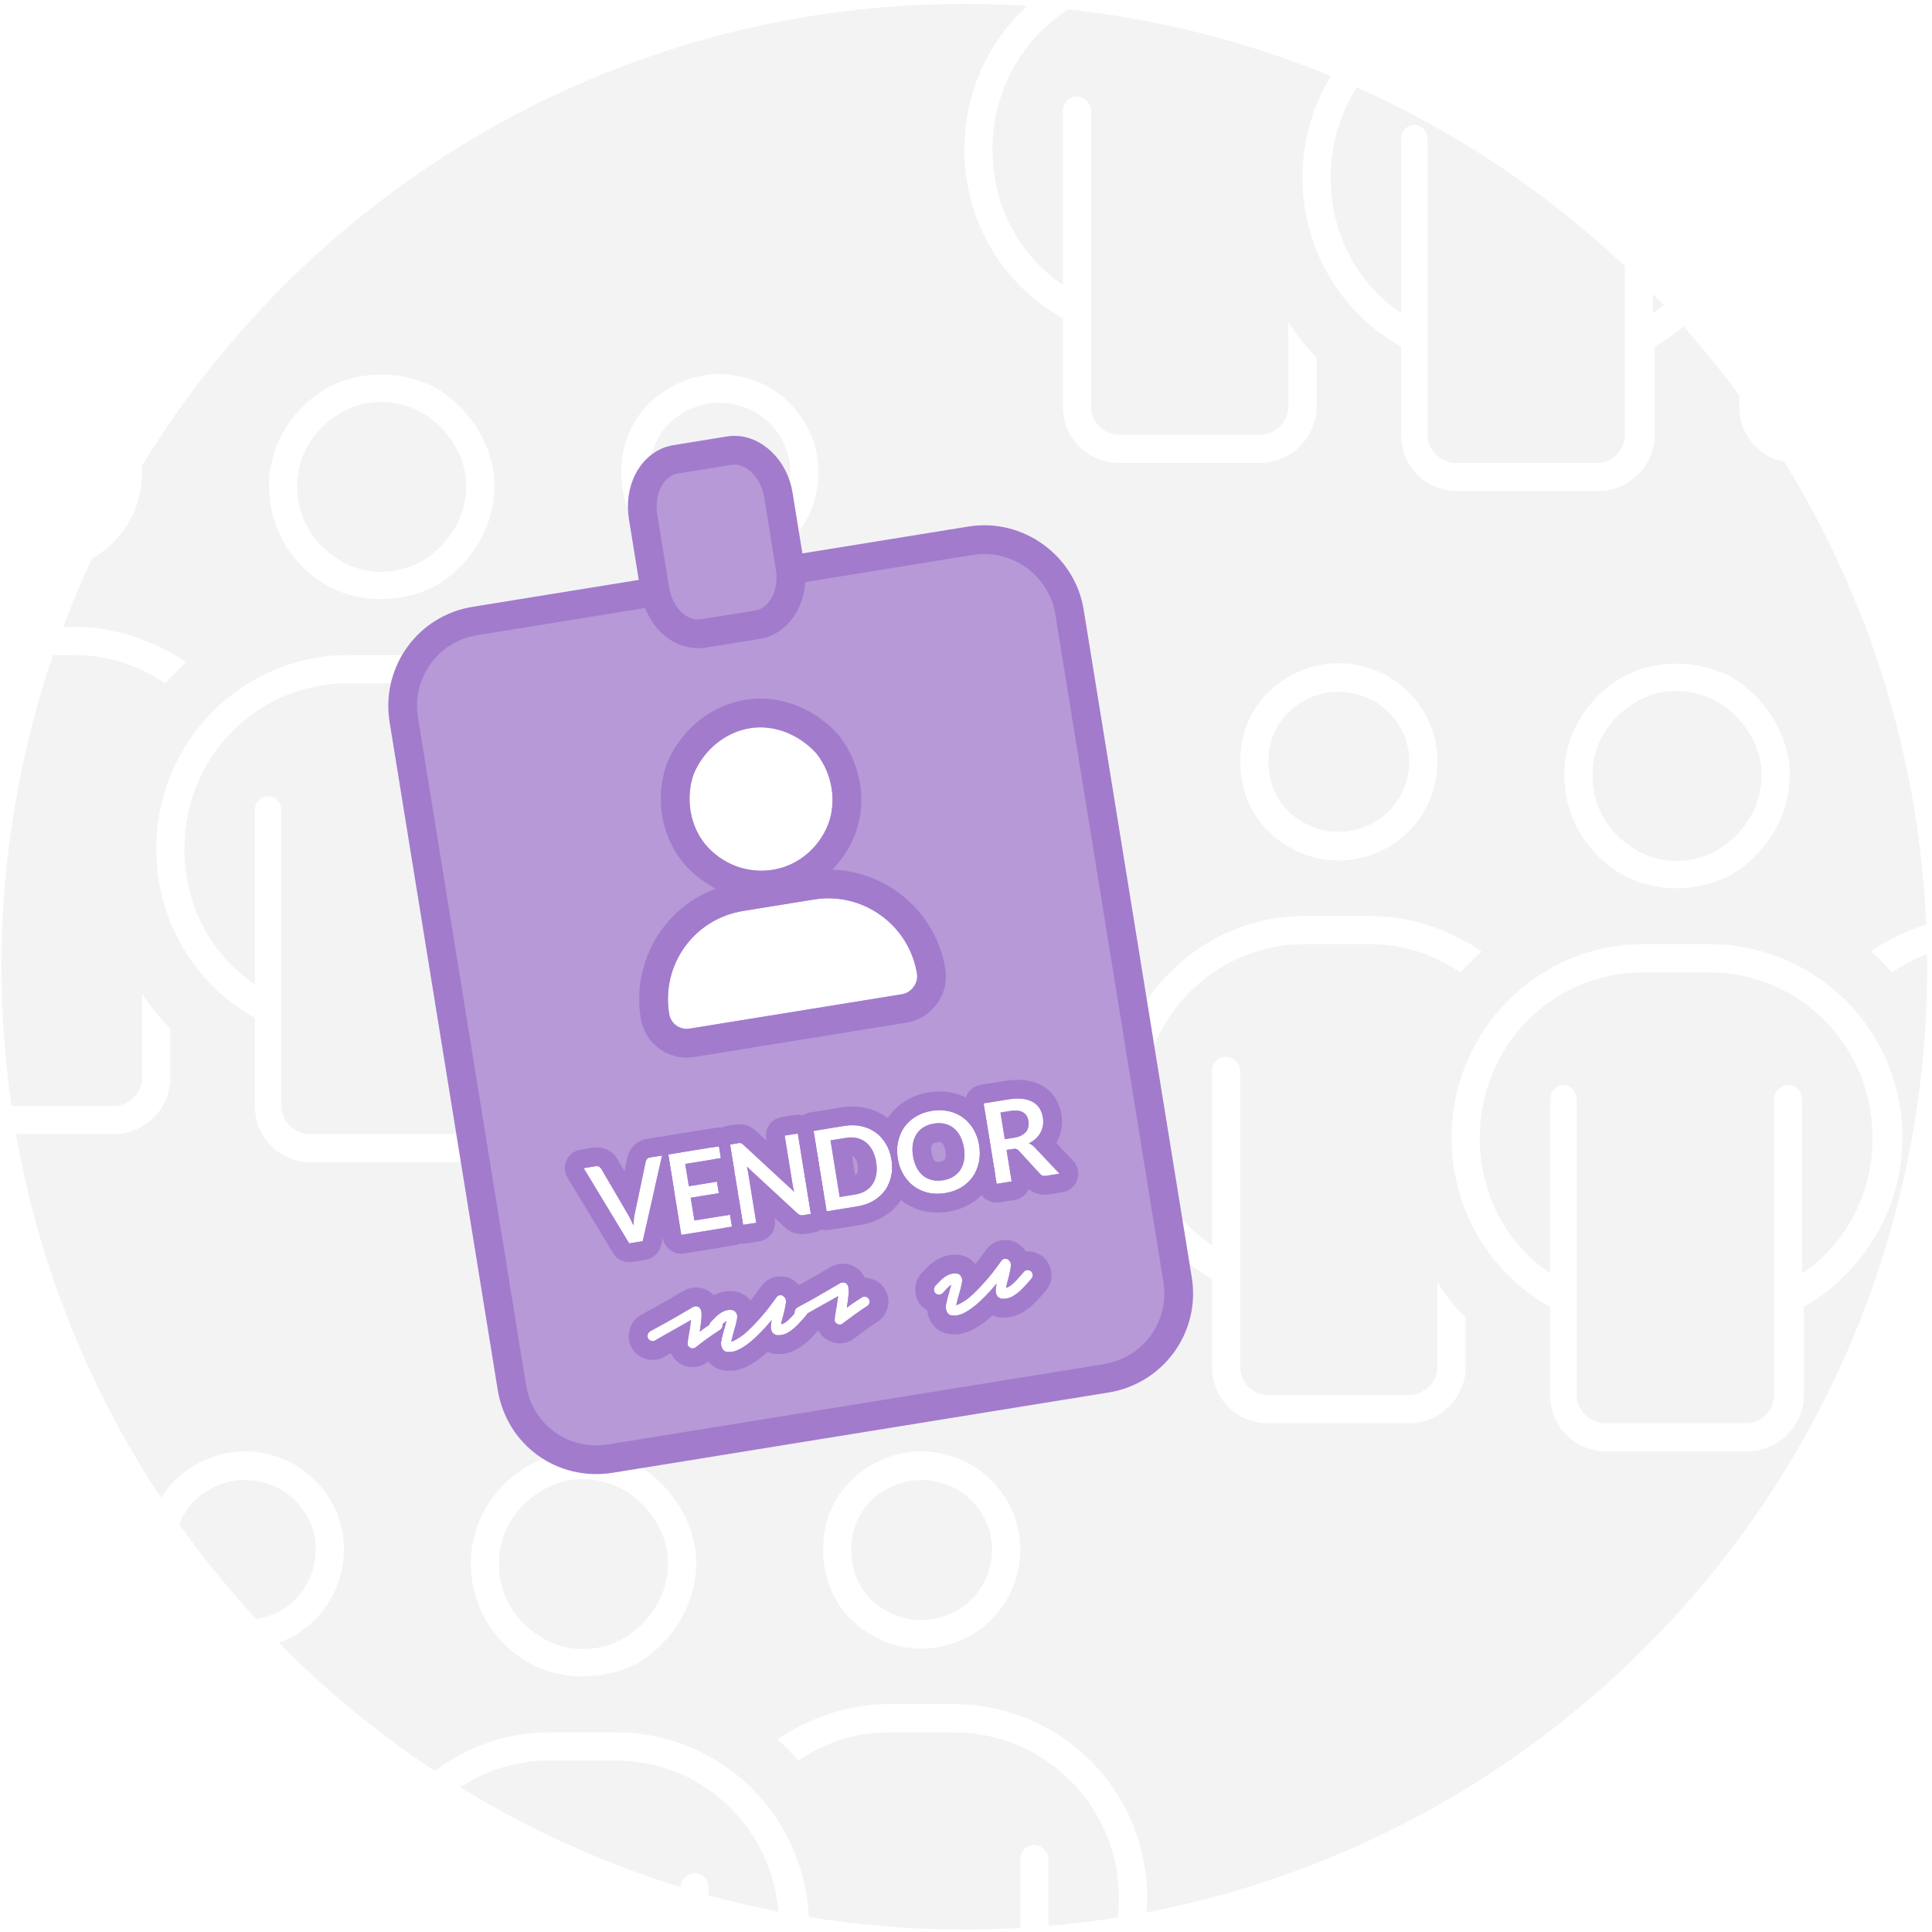 <svg width="269" height="269" viewBox="0 0 269 269" fill="none" xmlns="http://www.w3.org/2000/svg">
<path d="M134.266 0.543C137.209 0.543 140.13 0.638 143.026 0.825C137.65 5.75 134.266 12.861 134.266 20.8C134.266 30.854 139.661 39.683 147.999 44.343V56.603C147.999 61.018 151.433 64.451 155.847 64.451H175.465C179.634 64.451 183.312 61.018 183.312 56.603V49.737C181.841 48.266 180.37 46.55 179.389 44.833V56.603C179.389 58.811 177.427 60.527 175.465 60.527H155.847C153.64 60.527 151.923 58.811 151.923 56.603V15.405C151.923 14.424 150.942 13.443 149.961 13.443C148.735 13.443 147.999 14.424 147.999 15.405V39.683C141.868 35.514 138.189 28.647 138.189 20.8C138.19 12.591 142.356 5.4 148.727 1.316C161.545 2.691 173.822 5.871 185.299 10.6C182.797 14.701 181.351 19.535 181.351 24.724C181.351 34.778 186.746 43.606 195.084 48.266V60.527C195.084 64.941 198.517 68.375 202.931 68.375H222.55C226.719 68.375 230.396 64.941 230.396 60.527V48.266C231.809 47.452 233.145 46.509 234.392 45.457C237.126 48.526 239.721 51.723 242.168 55.035V56.603C242.168 60.473 244.807 63.588 248.432 64.298C260.084 83.179 267.181 105.168 268.196 128.734C265.42 129.597 262.81 130.879 260.475 132.437C261.701 133.417 262.437 134.399 263.418 135.38C264.963 134.35 266.596 133.494 268.314 132.847C268.322 133.431 268.326 134.016 268.326 134.603C268.326 199.967 221.546 254.406 159.639 266.265C159.689 265.599 159.716 264.927 159.716 264.249C159.716 249.29 147.699 237.273 132.74 237.273H123.667C118.027 237.273 112.631 239.235 108.217 242.178C109.443 243.159 110.179 244.14 111.16 245.121C114.839 242.669 119.008 241.197 123.667 241.197H132.74C145.492 241.197 155.792 251.497 155.792 264.249C155.792 265.169 155.736 266.076 155.631 266.967C152.451 267.476 149.233 267.875 145.982 268.156V258.854C145.982 257.873 145.002 256.892 144.021 256.892C142.795 256.892 142.06 257.873 142.06 258.854V268.437C139.481 268.584 136.882 268.663 134.266 268.663C126.89 268.663 119.654 268.065 112.602 266.919C111.952 252.548 100.195 241.197 85.656 241.197H76.582C70.575 241.197 65.018 243.2 60.544 246.589C52.676 241.399 45.389 235.401 38.798 228.716C39.554 228.445 40.299 228.111 41.023 227.709C45.192 225.257 47.891 220.843 47.891 215.693C47.891 210.789 45.192 206.374 41.023 203.922C36.609 201.47 31.46 201.47 27.291 203.922C25.216 205.075 23.573 206.661 22.416 208.528C12.465 193.502 5.46 176.356 2.227 157.91H15.871C20.04 157.91 23.719 154.477 23.719 150.062V143.196C22.247 141.725 20.776 140.009 19.795 138.292V150.062C19.795 152.27 17.833 153.986 15.871 153.986H1.6C0.683 147.657 0.206 141.185 0.206 134.603C0.206 119.415 2.734 104.818 7.388 91.207H10.477C15.136 91.207 19.305 92.679 22.983 95.131L25.926 92.189C21.512 89.246 16.117 87.283 10.477 87.283H8.798C10.016 84.056 11.353 80.887 12.808 77.784C12.848 77.762 12.889 77.742 12.929 77.72C17.098 75.267 19.795 70.853 19.795 65.703C19.795 65.414 19.784 65.126 19.766 64.841C43.309 26.282 85.781 0.543 134.266 0.543ZM85.656 245.121C97.731 245.121 107.384 254.356 108.376 266.163C105.09 265.52 101.848 264.757 98.653 263.879V262.777C98.653 261.796 97.918 260.815 96.691 260.815C95.724 260.815 94.758 261.769 94.731 262.736C83.859 259.386 73.577 254.689 64.079 248.841C67.652 246.488 71.938 245.121 76.582 245.121H85.656ZM89.089 204.167C84.184 201.47 78.054 201.47 73.394 204.167C68.49 207.11 65.547 212.259 65.547 217.654C65.547 223.295 68.49 228.445 73.394 231.388C78.054 234.085 84.184 234.085 89.089 231.388C93.748 228.445 96.936 223.295 96.936 217.654C96.936 212.259 93.748 207.11 89.089 204.167ZM75.356 207.601C78.79 205.394 83.448 205.394 87.127 207.601C90.56 209.808 93.013 213.486 93.013 217.654C93.013 222.068 90.56 225.747 87.127 227.954C83.448 230.161 78.79 230.161 75.356 227.954C71.678 225.747 69.471 222.068 69.471 217.654C69.471 213.486 71.678 209.808 75.356 207.601ZM135.192 203.922C130.778 201.47 125.629 201.47 121.46 203.922C117.046 206.374 114.593 210.789 114.593 215.693C114.593 220.843 117.046 225.257 121.46 227.709C125.629 230.161 130.778 230.161 135.192 227.709C139.361 225.257 142.059 220.843 142.06 215.693C142.06 210.789 139.361 206.374 135.192 203.922ZM123.422 207.355C126.365 205.639 130.042 205.639 133.23 207.355C136.173 209.072 138.136 212.26 138.136 215.693C138.136 219.372 136.173 222.56 133.23 224.276C130.043 225.993 126.364 225.993 123.422 224.276C120.234 222.56 118.517 219.372 118.517 215.693C118.517 212.26 120.234 209.072 123.422 207.355ZM29.253 207.355C32.196 205.639 35.874 205.639 39.062 207.355C42.004 209.072 43.967 212.26 43.967 215.693C43.967 219.372 42.004 222.56 39.062 224.276C37.971 224.863 36.824 225.248 35.668 225.434C31.832 221.271 28.254 216.867 24.964 212.243C25.724 210.215 27.177 208.474 29.253 207.355ZM228.84 131.456C214.126 131.456 202.109 143.473 202.109 158.432C202.109 168.486 207.505 177.314 215.843 181.974V194.235C215.843 198.649 219.276 202.083 223.69 202.083H243.309C247.477 202.083 251.156 198.649 251.156 194.235V181.974C259.249 177.314 264.889 168.486 264.889 158.432C264.889 143.473 252.872 131.456 237.913 131.456H228.84ZM181.756 127.532C167.042 127.532 155.025 139.549 155.025 154.508C155.025 164.562 160.42 173.39 168.758 178.05V190.312C168.758 194.726 172.191 198.159 176.605 198.159H196.224C200.393 198.159 204.071 194.726 204.071 190.312V183.445C202.6 181.974 201.128 180.257 200.147 178.54V190.312C200.147 192.519 198.185 194.235 196.224 194.235H176.605C174.398 194.235 172.682 192.519 172.682 190.312V149.112C172.682 148.131 171.701 147.15 170.72 147.15C169.494 147.151 168.758 148.132 168.758 149.112V173.391C162.627 169.222 158.949 162.355 158.949 154.508C158.949 141.756 169.004 131.456 181.756 131.456H190.829C195.488 131.456 199.657 132.928 203.336 135.38C204.317 134.399 205.297 133.417 206.278 132.437C201.864 129.494 196.469 127.532 190.829 127.532H181.756ZM237.913 135.38C250.665 135.38 260.72 145.68 260.72 158.432C260.72 166.279 257.042 173.146 250.911 177.314V153.036C250.911 152.055 250.175 151.074 248.949 151.074C247.968 151.074 246.987 152.055 246.987 153.036V194.235C246.987 196.442 245.27 198.159 243.063 198.159H223.444C221.483 198.159 219.522 196.442 219.521 194.235V153.036C219.521 152.088 218.834 151.143 217.682 151.08C217.722 151.078 217.763 151.074 217.805 151.074H217.56C217.601 151.074 217.641 151.078 217.682 151.08C216.529 151.143 215.843 152.088 215.843 153.036V177.314C209.712 173.146 206.033 166.279 206.033 158.432C206.033 145.68 216.088 135.38 228.84 135.38H237.913ZM48.487 91.207C33.773 91.207 21.757 103.224 21.757 118.183C21.757 128.237 27.152 137.065 35.49 141.725V153.986C35.49 158.4 38.924 161.834 43.338 161.834H62.956C67.125 161.834 70.804 158.4 70.804 153.986V141.725C78.896 137.065 84.536 128.237 84.536 118.183C84.536 103.224 72.52 91.207 57.56 91.207H48.487ZM57.56 95.131C70.313 95.131 80.367 105.431 80.367 118.183C80.367 126.03 76.689 132.896 70.559 137.065V112.787C70.558 111.806 69.822 110.826 68.597 110.826C67.616 110.826 66.635 111.806 66.635 112.787V153.986C66.635 156.193 64.918 157.91 62.711 157.91H43.092C41.13 157.91 39.169 156.193 39.169 153.986V112.787C39.169 111.839 38.481 110.895 37.329 110.832C37.37 110.83 37.411 110.826 37.452 110.826H37.207C37.248 110.826 37.289 110.83 37.329 110.832C36.177 110.895 35.49 111.84 35.49 112.787V137.065C29.359 132.896 25.681 126.03 25.681 118.183C25.681 105.431 35.735 95.131 48.487 95.131H57.56ZM95.572 87.283C89.932 87.283 84.536 89.246 80.122 92.189C81.348 93.169 82.085 94.15 83.065 95.131C86.744 92.679 90.913 91.207 95.572 91.207H104.646C117.397 91.207 127.697 101.507 127.697 114.259C127.697 122.106 123.773 128.973 117.888 133.142V108.864C117.888 107.883 116.907 106.902 115.926 106.902C114.7 106.902 113.964 107.883 113.964 108.864V150.062C113.964 152.27 112.002 153.986 110.04 153.986H90.422C88.215 153.986 86.498 152.27 86.498 150.062V138.292C85.272 140.009 83.8 141.725 82.574 143.196V150.062C82.574 154.477 86.008 157.91 90.422 157.91H110.04C114.209 157.91 117.888 154.477 117.888 150.062V137.801C125.98 133.141 131.621 124.313 131.621 114.259C131.621 99.3 119.605 87.283 104.646 87.283H95.572ZM241.347 94.426C236.442 91.728 230.312 91.728 225.652 94.426C220.748 97.369 217.805 102.519 217.805 107.914C217.805 113.554 220.748 118.704 225.652 121.646C230.312 124.344 236.442 124.344 241.347 121.646C246.006 118.704 249.194 113.554 249.194 107.914C249.194 102.519 246.006 97.369 241.347 94.426ZM227.613 97.859C231.047 95.652 235.706 95.652 239.385 97.859C242.818 100.066 245.271 103.745 245.271 107.914C245.27 112.328 242.818 116.006 239.385 118.213C235.706 120.42 231.047 120.42 227.613 118.213C223.935 116.006 221.729 112.328 221.729 107.914C221.729 103.745 223.935 100.066 227.613 97.859ZM193.281 94.181C188.867 91.728 183.718 91.728 179.549 94.181C175.135 96.633 172.682 101.048 172.682 105.952C172.682 111.102 175.135 115.516 179.549 117.968C183.718 120.42 188.867 120.42 193.281 117.968C197.45 115.516 200.147 111.102 200.147 105.952C200.147 101.048 197.45 96.633 193.281 94.181ZM181.51 97.614C184.453 95.898 188.131 95.898 191.319 97.614C194.262 99.331 196.224 102.519 196.224 105.952C196.223 109.63 194.262 112.819 191.319 114.535C188.131 116.252 184.452 116.252 181.51 114.535C178.322 112.819 176.606 109.63 176.605 105.952C176.605 102.519 178.322 99.331 181.51 97.614ZM60.994 54.177C56.09 51.479 49.958 51.479 45.299 54.177C40.394 57.12 37.452 62.27 37.452 67.665C37.452 73.305 40.395 78.455 45.299 81.397C49.958 84.095 56.09 84.095 60.994 81.397C65.653 78.455 68.842 73.305 68.842 67.665C68.842 62.27 65.653 57.12 60.994 54.177ZM47.261 57.61C50.694 55.403 55.354 55.403 59.032 57.61C62.465 59.817 64.918 63.496 64.918 67.665C64.918 72.079 62.465 75.758 59.032 77.965C55.354 80.172 50.694 80.172 47.261 77.965C43.582 75.758 41.376 72.079 41.376 67.665C41.376 63.496 43.582 59.818 47.261 57.61ZM107.098 53.932C102.684 51.479 97.533 51.479 93.364 53.932C88.95 56.384 86.498 60.799 86.498 65.703C86.498 70.853 88.95 75.267 93.364 77.72C97.533 80.172 102.684 80.172 107.098 77.72C111.267 75.267 113.964 70.853 113.964 65.703C113.964 60.798 111.267 56.384 107.098 53.932ZM95.326 57.365C98.269 55.649 101.948 55.649 105.136 57.365C108.079 59.082 110.04 62.27 110.04 65.703C110.04 69.382 108.079 72.57 105.136 74.286C101.948 76.003 98.269 76.003 95.326 74.286C92.138 72.57 90.422 69.381 90.422 65.703C90.422 62.27 92.138 59.082 95.326 57.365ZM188.916 12.153C202.752 18.338 215.348 26.799 226.228 37.06V60.527C226.228 62.734 224.512 64.451 222.305 64.451H202.686C200.724 64.451 198.762 62.734 198.762 60.527V19.329C198.762 18.381 198.075 17.436 196.922 17.373C196.962 17.371 197.003 17.367 197.045 17.367H196.8C196.841 17.367 196.882 17.371 196.922 17.373C195.77 17.436 195.084 18.382 195.084 19.329V43.606C188.953 39.438 185.274 32.571 185.274 24.724C185.274 20.082 186.607 15.767 188.916 12.153ZM230.151 40.911C230.659 41.431 231.161 41.956 231.66 42.483C231.175 42.876 230.673 43.252 230.151 43.606V40.911Z" fill="#F3F3F3"/>
<g filter="url(#filter0_d_4883_1068)">
<path d="M138.16 72.286C144.642 71.237 150.861 75.722 151.911 82.205L166.959 175.157C168.037 181.814 163.502 187.861 157.04 188.908L88.018 200.082C81.381 201.156 75.342 196.8 74.268 190.164L59.219 97.211L59.174 96.908C58.308 90.556 62.585 84.522 69.137 83.461L138.16 72.286Z" fill="#B699D6" stroke="#A27BCD" stroke-width="4"/>
<path d="M144.203 155.407C144.596 155.343 144.929 155.239 145.202 155.094C145.48 154.948 145.699 154.775 145.857 154.574C146.02 154.368 146.128 154.138 146.183 153.886C146.237 153.633 146.242 153.365 146.196 153.081C146.104 152.513 145.844 152.107 145.418 151.863C144.997 151.619 144.402 151.559 143.632 151.683L142.3 151.899L142.902 155.617L144.203 155.407ZM150.514 160.411L148.632 160.715C148.276 160.773 147.995 160.675 147.79 160.422L144.854 157.217C144.744 157.097 144.631 157.017 144.513 156.978C144.401 156.938 144.241 156.935 144.035 156.968L143.144 157.112L143.852 161.489L141.769 161.827L139.955 150.625L143.371 150.072C144.13 149.949 144.794 149.924 145.362 149.996C145.935 150.062 146.417 150.21 146.809 150.438C147.206 150.665 147.52 150.964 147.749 151.335C147.978 151.7 148.131 152.121 148.208 152.596C148.269 152.973 148.27 153.338 148.211 153.693C148.156 154.046 148.046 154.376 147.878 154.684C147.716 154.992 147.497 155.274 147.22 155.53C146.949 155.786 146.627 156.005 146.253 156.188C146.4 156.243 146.539 156.316 146.67 156.406C146.801 156.491 146.924 156.598 147.04 156.728L150.514 160.411Z" fill="white"/>
<path d="M139.341 156.469C139.474 157.291 139.461 158.074 139.301 158.821C139.145 159.562 138.861 160.228 138.448 160.819C138.035 161.411 137.503 161.908 136.853 162.31C136.202 162.707 135.45 162.974 134.598 163.112C133.751 163.249 132.956 163.232 132.213 163.061C131.469 162.885 130.805 162.582 130.221 162.151C129.642 161.72 129.16 161.178 128.773 160.525C128.386 159.867 128.126 159.128 127.993 158.307C127.86 157.486 127.874 156.704 128.035 155.963C128.195 155.216 128.481 154.547 128.894 153.955C129.312 153.363 129.847 152.868 130.498 152.472C131.149 152.069 131.897 151.8 132.744 151.663C133.312 151.571 133.858 151.551 134.38 151.605C134.902 151.653 135.392 151.764 135.849 151.939C136.306 152.109 136.728 152.34 137.114 152.633C137.505 152.919 137.851 153.255 138.152 153.641C138.453 154.027 138.703 154.458 138.902 154.935C139.106 155.41 139.253 155.922 139.341 156.469ZM137.211 156.814C137.112 156.2 136.94 155.663 136.696 155.204C136.451 154.741 136.149 154.363 135.789 154.071C135.429 153.78 135.015 153.579 134.547 153.47C134.084 153.359 133.579 153.348 133.031 153.437C132.484 153.525 132.005 153.696 131.596 153.947C131.191 154.198 130.861 154.519 130.607 154.91C130.357 155.301 130.19 155.754 130.104 156.272C130.017 156.784 130.024 157.347 130.123 157.962C130.223 158.576 130.395 159.116 130.639 159.579C130.883 160.038 131.185 160.413 131.545 160.705C131.909 160.99 132.323 161.188 132.786 161.299C133.254 161.409 133.762 161.419 134.309 161.33C134.857 161.242 135.333 161.072 135.737 160.821C136.147 160.569 136.477 160.251 136.727 159.866C136.977 159.476 137.145 159.024 137.232 158.512C137.317 157.995 137.311 157.429 137.211 156.814Z" fill="white"/>
<path d="M127.129 158.448C127.262 159.269 127.247 160.045 127.085 160.776C126.922 161.507 126.633 162.161 126.218 162.737C125.802 163.313 125.268 163.794 124.615 164.181C123.962 164.567 123.21 164.83 122.358 164.968L118.089 165.659L116.276 154.457L120.544 153.766C121.396 153.628 122.194 153.642 122.936 153.808C123.677 153.969 124.336 154.257 124.912 154.673C125.487 155.083 125.968 155.609 126.352 156.252C126.737 156.895 126.996 157.626 127.129 158.448ZM124.991 158.794C124.892 158.179 124.72 157.642 124.476 157.184C124.237 156.719 123.935 156.344 123.571 156.058C123.211 155.767 122.797 155.566 122.328 155.457C121.865 155.346 121.36 155.335 120.813 155.424L118.636 155.776L119.913 163.662L122.089 163.31C122.637 163.221 123.113 163.051 123.517 162.8C123.927 162.549 124.257 162.23 124.507 161.845C124.762 161.454 124.93 161.003 125.012 160.492C125.097 159.974 125.091 159.408 124.991 158.794Z" fill="white"/>
<path d="M114.091 154.815L115.905 166.016L114.836 166.19C114.671 166.216 114.527 166.213 114.405 166.18C114.287 166.141 114.166 166.065 114.042 165.952L106.985 159.432C107.071 159.767 107.137 160.08 107.184 160.369L108.298 167.248L106.462 167.545L104.648 156.344L105.741 156.167C105.828 156.153 105.904 156.146 105.968 156.146C106.036 156.14 106.095 156.147 106.146 156.165C106.201 156.177 106.255 156.203 106.309 156.242C106.362 156.276 106.423 156.324 106.492 156.387L113.578 162.935C113.533 162.757 113.491 162.581 113.452 162.407C113.414 162.233 113.382 162.071 113.358 161.921L112.256 155.112L114.091 154.815Z" fill="white"/>
<path d="M98.407 159.054L98.91 162.16L102.829 161.525L103.089 163.129L99.169 163.763L99.682 166.932L104.656 166.127L104.925 167.792L97.86 168.936L96.047 157.734L103.112 156.591L103.38 158.248L98.407 159.054Z" fill="white"/>
<path d="M95.197 157.875L92.487 169.809L90.604 170.114L84.267 159.645L85.94 159.374C86.121 159.344 86.275 159.364 86.403 159.434C86.531 159.503 86.634 159.603 86.713 159.733L90.461 166.138C90.585 166.346 90.707 166.578 90.828 166.834C90.954 167.084 91.076 167.348 91.195 167.625C91.21 167.326 91.232 167.039 91.262 166.764C91.291 166.483 91.331 166.225 91.383 165.989L92.903 158.731C92.925 158.606 92.988 158.484 93.091 158.367C93.199 158.249 93.34 158.176 93.516 158.147L95.197 157.875Z" fill="white"/>
<path d="M142.953 147.494C143.88 147.343 144.806 147.292 145.692 147.405L145.691 147.406C146.512 147.504 147.344 147.732 148.106 148.172L148.107 148.17C148.86 148.601 149.497 149.197 149.966 149.951C150.4 150.645 150.663 151.403 150.789 152.182C150.891 152.81 150.897 153.451 150.794 154.091L150.796 154.092C150.697 154.738 150.49 155.359 150.176 155.938L150.174 155.937C150.14 156.002 150.104 156.066 150.067 156.129L152.416 158.62C153.081 159.324 153.301 160.337 152.99 161.254C152.679 162.171 151.888 162.842 150.932 162.996L149.049 163.301C148.088 163.457 147.057 163.246 146.237 162.56C145.889 163.336 145.172 163.929 144.269 164.075L142.185 164.412C140.759 164.643 139.416 163.674 139.185 162.248L138.846 160.151C139.049 159.74 139.201 159.299 139.3 158.827C139.46 158.08 139.474 157.297 139.341 156.476C139.253 155.928 139.106 155.417 138.901 154.941C138.702 154.465 138.453 154.033 138.152 153.647C138.016 153.472 137.868 153.31 137.713 153.155L137.372 151.047C137.141 149.621 138.11 148.278 139.536 148.047L142.953 147.494ZM143.632 151.687C144.401 151.563 144.997 151.622 145.418 151.866C145.844 152.11 146.103 152.517 146.195 153.085C146.24 153.369 146.237 153.637 146.182 153.889C146.128 154.142 146.019 154.372 145.857 154.578C145.698 154.779 145.479 154.952 145.201 155.097C144.927 155.242 144.594 155.347 144.202 155.41L142.901 155.621L142.299 151.903L143.632 151.687ZM141.767 161.83L143.851 161.493L143.143 157.116L144.034 156.972C144.24 156.939 144.4 156.942 144.512 156.982C144.63 157.021 144.744 157.101 144.854 157.221L147.789 160.426C147.995 160.679 148.275 160.777 148.631 160.719L150.514 160.414L147.04 156.731C146.923 156.602 146.8 156.495 146.669 156.41C146.538 156.32 146.399 156.247 146.252 156.191C146.626 156.009 146.949 155.79 147.22 155.534C147.496 155.277 147.715 154.996 147.877 154.689C148.045 154.381 148.156 154.05 148.21 153.697C148.269 153.343 148.268 152.977 148.207 152.6C148.13 152.125 147.978 151.703 147.749 151.338C147.519 150.967 147.205 150.668 146.808 150.441C146.416 150.213 145.934 150.066 145.361 149.999C144.793 149.927 144.13 149.953 143.371 150.076L139.954 150.629L141.767 161.83Z" fill="#A27BCD"/>
<path d="M127.129 158.455C126.996 157.634 126.736 156.902 126.352 156.259C126.114 155.862 125.839 155.51 125.528 155.202C125.766 154.218 126.168 153.298 126.749 152.466L126.756 152.454C127.388 151.559 128.189 150.828 129.123 150.256L129.123 150.255C129.127 150.252 129.131 150.25 129.134 150.248L129.137 150.246L129.137 150.247C130.11 149.649 131.186 149.273 132.325 149.088L132.743 151.67C131.896 151.807 131.148 152.078 130.497 152.48C129.846 152.877 129.312 153.372 128.894 153.964C128.481 154.555 128.194 155.225 128.034 155.971C127.873 156.713 127.86 157.494 127.992 158.315L128.048 158.619C128.192 159.319 128.433 159.957 128.772 160.533C129.159 161.186 129.642 161.728 130.221 162.159C130.804 162.589 131.468 162.892 132.212 163.069C132.955 163.24 133.75 163.257 134.597 163.12C135.449 162.982 136.201 162.714 136.853 162.317C137.503 161.915 138.035 161.419 138.447 160.827C138.86 160.236 139.144 159.569 139.3 158.829C139.44 158.175 139.469 157.494 139.384 156.784L139.341 156.477C139.253 155.93 139.105 155.419 138.901 154.943C138.702 154.466 138.453 154.035 138.152 153.649C137.851 153.263 137.505 152.927 137.114 152.641C136.728 152.348 136.306 152.117 135.849 151.948C135.392 151.773 134.901 151.66 134.379 151.612C133.987 151.572 133.583 151.573 133.165 151.615L132.743 151.67L132.325 149.088C133.089 148.964 133.856 148.934 134.618 149.009L134.619 149.008C134.621 149.008 134.624 149.009 134.626 149.009C134.632 149.01 134.638 149.01 134.644 149.01L134.643 149.012C135.378 149.081 136.095 149.24 136.784 149.503L136.783 149.505C137.468 149.762 138.108 150.112 138.693 150.554L138.692 150.556C139.249 150.969 139.744 151.45 140.174 151.994L141.547 160.47C141.312 161.125 140.996 161.747 140.592 162.325C139.963 163.226 139.162 163.965 138.227 164.543L138.213 164.551C137.238 165.146 136.157 165.517 135.015 165.702C133.876 165.886 132.737 165.874 131.625 165.618L131.609 165.614C130.542 165.361 129.551 164.915 128.668 164.265L128.658 164.257C127.846 163.652 127.173 162.908 126.637 162.051C126.834 161.658 126.983 161.235 127.084 160.783C127.226 160.143 127.256 159.469 127.172 158.761L127.129 158.455ZM134.628 157.241C134.566 156.855 134.472 156.601 134.386 156.44L134.382 156.433C134.281 156.241 134.193 156.153 134.143 156.112C134.101 156.078 134.049 156.047 133.95 156.024L133.939 156.022C133.863 156.004 133.71 155.984 133.448 156.026C133.194 156.068 133.05 156.134 132.971 156.181C132.891 156.232 132.844 156.281 132.804 156.34C132.769 156.399 132.717 156.508 132.684 156.708L132.683 156.716C132.652 156.896 132.642 157.166 132.704 157.552C132.766 157.932 132.86 158.189 132.949 158.36L133.02 158.482C133.081 158.575 133.136 158.631 133.177 158.666C133.23 158.705 133.292 158.736 133.383 158.759C133.472 158.78 133.631 158.798 133.89 158.756C134.152 158.714 134.291 158.648 134.358 158.607L134.367 158.6C134.458 158.544 134.499 158.495 134.528 158.452C134.566 158.39 134.619 158.28 134.652 158.084C134.683 157.894 134.69 157.62 134.628 157.241ZM137.268 157.274C137.308 157.717 137.296 158.132 137.232 158.52C137.145 159.033 136.976 159.484 136.726 159.874C136.476 160.259 136.146 160.577 135.737 160.829C135.332 161.08 134.856 161.25 134.308 161.338C133.761 161.427 133.253 161.416 132.785 161.307C132.322 161.196 131.908 160.999 131.544 160.713C131.184 160.422 130.883 160.046 130.639 159.588C130.455 159.24 130.313 158.849 130.211 158.416L130.122 157.97C130.022 157.355 130.016 156.792 130.103 156.279C130.189 155.762 130.357 155.308 130.606 154.918C130.861 154.527 131.191 154.206 131.595 153.955C132.005 153.703 132.483 153.533 133.03 153.444L133.434 153.397C133.829 153.368 134.2 153.394 134.547 153.477C135.015 153.587 135.428 153.788 135.788 154.079C136.148 154.371 136.451 154.748 136.696 155.212C136.94 155.671 137.111 156.208 137.21 156.822L137.268 157.274Z" fill="#A27BCD"/>
<path d="M113.693 154.879C113.463 153.453 114.431 152.11 115.858 151.879L120.125 151.188C121.256 151.005 122.387 151.013 123.489 151.257C124.553 151.487 125.546 151.911 126.431 152.547L126.755 152.792C127.429 153.33 127.997 153.973 128.463 154.702C128.274 155.096 128.13 155.518 128.034 155.968C127.873 156.709 127.86 157.491 127.993 158.312L128.048 158.616C128.193 159.316 128.434 159.954 128.772 160.53C129.005 160.923 129.274 161.276 129.576 161.589C129.332 162.556 128.925 163.458 128.339 164.271C127.699 165.158 126.889 165.878 125.948 166.436C124.977 167.01 123.906 167.37 122.775 167.553L118.507 168.244C117.17 168.461 115.906 167.622 115.563 166.342L115.507 166.08L115.904 166.016L114.091 154.815L113.693 154.879ZM122.408 159.216C122.346 158.83 122.252 158.576 122.166 158.415C122.161 158.406 122.156 158.396 122.151 158.386C122.062 158.213 121.989 158.145 121.957 158.12C121.946 158.112 121.935 158.103 121.924 158.095C121.883 158.061 121.831 158.03 121.731 158.007L121.721 158.005C121.701 158 121.675 158 121.644 157.996L122.068 160.614C122.096 160.6 122.121 160.592 122.138 160.582L122.147 160.575C122.242 160.517 122.285 160.467 122.314 160.423L122.315 160.421C122.349 160.37 122.398 160.272 122.429 160.083L122.431 160.067C122.463 159.877 122.471 159.601 122.408 159.216ZM125.048 159.249C125.088 159.692 125.076 160.107 125.012 160.496C124.93 161.007 124.761 161.458 124.507 161.849C124.256 162.234 123.927 162.552 123.517 162.804C123.113 163.055 122.636 163.225 122.089 163.313L119.912 163.666L118.636 155.78L120.812 155.428C121.359 155.339 121.865 155.35 122.328 155.461C122.796 155.57 123.21 155.771 123.57 156.062C123.934 156.348 124.237 156.722 124.476 157.187C124.72 157.646 124.891 158.183 124.991 158.798L125.048 159.249ZM118.089 165.662L122.357 164.971C123.209 164.833 123.962 164.57 124.615 164.184C125.268 163.797 125.802 163.316 126.218 162.741C126.633 162.165 126.922 161.511 127.084 160.78C127.226 160.14 127.256 159.466 127.172 158.757L127.129 158.451C126.996 157.63 126.737 156.898 126.352 156.256C125.967 155.613 125.487 155.087 124.912 154.676C124.336 154.261 123.677 153.973 122.936 153.812C122.194 153.646 121.396 153.632 120.544 153.77L116.276 154.461L118.089 165.662Z" fill="#A27BCD"/>
<path d="M114.091 154.819L112.255 155.116L113.357 161.925C113.381 162.074 113.412 162.237 113.451 162.41C113.49 162.584 113.532 162.76 113.577 162.939L106.491 156.391C106.423 156.328 106.362 156.28 106.309 156.246C106.255 156.207 106.2 156.181 106.145 156.169C106.094 156.151 106.035 156.144 105.967 156.15C105.903 156.149 105.828 156.157 105.74 156.171L105.322 153.589C105.444 153.569 105.588 153.555 105.747 153.546L105.748 153.543C106.076 153.516 106.499 153.533 106.956 153.684C107.246 153.775 107.497 153.902 107.71 154.041L107.712 154.038C107.942 154.184 108.129 154.344 108.263 154.467L108.266 154.469L109.717 155.812L109.673 155.534C109.442 154.108 110.411 152.765 111.837 152.534L113.673 152.237C115.099 152.006 116.442 152.975 116.673 154.401L116.276 154.465L118.089 165.667L118.486 165.602C118.717 167.028 117.748 168.372 116.322 168.602L115.253 168.776C114.833 168.844 114.295 168.865 113.716 168.707C113.669 168.695 113.622 168.681 113.576 168.665C113.018 168.479 112.59 168.171 112.286 167.896C112.279 167.89 112.273 167.883 112.266 167.877L110.834 166.554L110.88 166.834C111.11 168.26 110.141 169.603 108.715 169.834L106.88 170.131C105.542 170.348 104.277 169.509 103.935 168.228L103.879 167.967L104.925 167.798L104.655 166.132L103.61 166.301L102.334 158.424L103.38 158.255L103.111 156.597L102.066 156.766C101.835 155.34 102.804 153.996 104.23 153.766L105.322 153.589L105.74 156.171L104.648 156.348L106.462 167.549L108.297 167.252L107.184 160.373C107.137 160.084 107.07 159.771 106.984 159.436L114.042 165.956C114.166 166.068 114.287 166.145 114.405 166.184C114.527 166.217 114.67 166.22 114.835 166.193L115.904 166.02L114.091 154.819Z" fill="#A27BCD"/>
<path d="M93.463 158.156C93.233 156.731 94.202 155.387 95.628 155.156L102.693 154.012C104.119 153.782 105.463 154.75 105.694 156.176L104.648 156.346L105.252 160.075C105.201 160.128 105.148 160.177 105.093 160.225C105.246 160.492 105.358 160.789 105.411 161.111L105.67 162.714C105.725 163.055 105.709 163.391 105.637 163.708C105.712 163.739 105.785 163.773 105.857 163.81L106.462 167.547L107.507 167.378C107.738 168.804 106.769 170.147 105.343 170.378L98.277 171.522C96.851 171.752 95.508 170.784 95.277 169.358L94.158 162.448L95.197 157.876L93.515 158.148C93.498 158.151 93.481 158.156 93.464 158.16L93.463 158.156ZM97.859 168.94L104.925 167.796L104.655 166.13L99.681 166.935L99.168 163.767L103.088 163.132L102.828 161.529L98.909 162.163L98.406 159.058L103.38 158.252L103.111 156.594L96.046 157.738L97.859 168.94Z" fill="#A27BCD"/>
<path d="M85.522 156.795C86.124 156.698 86.895 156.729 87.65 157.139C88.204 157.44 88.639 157.872 88.947 158.376C88.955 158.389 88.963 158.402 88.971 158.416L89.947 160.085L90.343 158.199L90.344 158.2C90.477 157.546 90.79 157.027 91.124 156.647L91.16 156.606C91.71 156.005 92.408 155.681 93.097 155.569L94.779 155.297C95.637 155.158 96.508 155.454 97.103 156.088C97.465 156.473 97.695 156.954 97.777 157.461L96.046 157.742L96.822 162.535L95.037 170.392C94.801 171.432 93.957 172.224 92.905 172.395L91.022 172.7C89.97 172.87 88.919 172.384 88.367 171.472L82.029 161.003C81.579 160.259 81.527 159.339 81.892 158.55C82.257 157.761 82.99 157.206 83.848 157.067L85.522 156.795ZM84.266 159.649L90.604 170.117L92.487 169.813L95.197 157.879L93.515 158.151C93.34 158.18 93.198 158.253 93.09 158.371C92.987 158.489 92.925 158.61 92.903 158.736L91.383 165.993C91.331 166.229 91.29 166.487 91.261 166.767C91.232 167.042 91.21 167.33 91.195 167.629C91.076 167.352 90.953 167.087 90.828 166.837C90.707 166.582 90.585 166.35 90.461 166.142L86.714 159.738C86.635 159.607 86.53 159.507 86.403 159.437C86.275 159.368 86.121 159.348 85.94 159.378L84.266 159.649Z" fill="#A27BCD"/>
<path d="M136.229 180.149C136.121 180.166 136.01 180.168 135.896 180.155C135.785 180.157 135.674 180.159 135.563 180.161C135.272 180.129 135.052 179.997 134.903 179.767C134.714 179.48 134.654 179.108 134.723 178.651C134.805 178.177 134.96 177.564 135.188 176.811C135.23 176.677 135.269 176.528 135.306 176.363C135.359 176.195 135.405 176.037 135.444 175.888C135.255 175.998 135.06 176.164 134.857 176.388C134.668 176.593 134.472 176.808 134.27 177.032C134.132 177.165 133.97 177.239 133.781 177.254C133.575 177.255 133.398 177.197 133.252 177.077C133.118 176.94 133.052 176.776 133.053 176.585C133.038 176.396 133.089 176.221 133.206 176.059C133.398 175.869 133.595 175.662 133.797 175.439C134.015 175.213 134.238 175.018 134.466 174.853C135.048 174.425 135.615 174.246 136.167 174.316C136.423 174.322 136.634 174.447 136.8 174.69C136.964 174.918 137.007 175.229 136.928 175.623C136.864 176.015 136.728 176.554 136.521 177.239C136.474 177.438 136.419 177.638 136.356 177.839C136.309 178.037 136.26 178.228 136.21 178.411C136.205 178.475 136.19 178.533 136.167 178.585C136.159 178.634 136.151 178.683 136.143 178.732C136.461 178.632 136.907 178.393 137.482 178.014C138.069 177.617 138.828 176.906 139.759 175.88C140.26 175.338 140.709 174.821 141.106 174.327C141.5 173.818 141.815 173.401 142.048 173.077C142.282 172.753 142.399 172.591 142.399 172.591C142.55 172.344 142.763 172.238 143.039 172.273C143.165 172.268 143.275 172.306 143.367 172.387C143.457 172.452 143.532 172.519 143.591 172.589C143.735 172.788 143.784 173.043 143.738 173.352C143.706 173.644 143.61 174.128 143.449 174.806C143.389 175.023 143.328 175.239 143.268 175.456C143.223 175.67 143.176 175.868 143.126 176.051C143.12 176.115 143.114 176.172 143.106 176.221C143.111 176.252 143.108 176.284 143.098 176.318C143.384 176.224 143.674 176.05 143.967 175.796C144.273 175.523 144.559 175.231 144.826 174.917C145.109 174.601 145.344 174.332 145.531 174.111C145.663 173.947 145.823 173.857 146.012 173.843C146.2 173.828 146.375 173.879 146.537 173.996C146.687 174.131 146.768 174.293 146.783 174.481C146.813 174.667 146.762 174.842 146.63 175.007C146.217 175.503 145.785 175.978 145.334 176.433C144.899 176.885 144.44 177.245 143.959 177.514C143.491 177.765 142.991 177.869 142.46 177.828C142.194 177.76 141.991 177.634 141.85 177.45C141.722 177.248 141.652 177.013 141.64 176.745C141.644 176.474 141.684 176.133 141.761 175.723C141.616 175.906 141.461 176.082 141.298 176.251C141.15 176.418 140.989 176.604 140.816 176.807C138.951 178.841 137.422 179.955 136.229 180.149Z" fill="white"/>
<path d="M120.049 181.405C119.863 181.435 119.699 181.406 119.558 181.317C119.277 181.156 119.166 180.912 119.224 180.584C119.222 180.569 119.246 180.374 119.297 180C119.363 179.624 119.437 179.198 119.519 178.724C119.554 178.448 119.588 178.212 119.619 178.016C119.649 177.805 119.674 177.618 119.696 177.455C119.302 177.678 118.822 177.954 118.256 178.285C117.687 178.599 117.089 178.935 116.463 179.29C115.852 179.644 115.256 179.987 114.674 180.319C114.514 180.409 114.342 180.429 114.159 180.379C113.958 180.316 113.804 180.198 113.696 180.024C113.607 179.864 113.595 179.691 113.66 179.506C113.707 179.307 113.818 179.154 113.991 179.047C114.648 178.686 115.327 178.314 116.028 177.93C116.727 177.531 117.375 177.163 117.972 176.828C118.567 176.477 119.054 176.192 119.432 175.972C119.809 175.752 119.998 175.641 119.998 175.641C120.073 175.613 120.149 175.593 120.227 175.581C120.302 175.553 120.373 175.549 120.44 175.57C120.662 175.566 120.837 175.665 120.965 175.867C121.062 175.978 121.12 176.136 121.137 176.34C121.167 176.525 121.172 176.803 121.152 177.172C121.138 177.381 121.113 177.615 121.075 177.876C121.051 178.118 121.01 178.403 120.951 178.731C120.946 178.795 120.939 178.852 120.931 178.901C120.923 178.95 120.917 179.007 120.911 179.071C121.476 178.63 122.177 178.151 123.016 177.633C123.173 177.528 123.344 177.501 123.527 177.55C123.723 177.582 123.866 177.679 123.955 177.839C124.076 177.994 124.112 178.171 124.065 178.37C124.018 178.568 123.915 178.72 123.757 178.825C123.11 179.248 122.53 179.644 122.018 180.013C121.52 180.379 121.123 180.674 120.825 180.897C120.527 181.121 120.379 181.232 120.379 181.232C120.298 181.325 120.188 181.382 120.049 181.405Z" fill="white"/>
<path d="M104.92 185.215C104.812 185.233 104.701 185.235 104.587 185.221C104.476 185.223 104.365 185.225 104.254 185.227C103.963 185.195 103.743 185.064 103.594 184.833C103.405 184.546 103.345 184.174 103.414 183.718C103.496 183.243 103.651 182.63 103.879 181.878C103.921 181.744 103.96 181.594 103.997 181.429C104.05 181.262 104.096 181.103 104.135 180.954C103.946 181.064 103.75 181.231 103.548 181.454C103.359 181.66 103.163 181.874 102.961 182.098C102.823 182.231 102.66 182.306 102.472 182.32C102.266 182.322 102.089 182.263 101.943 182.144C101.809 182.006 101.743 181.842 101.744 181.651C101.729 181.463 101.78 181.287 101.897 181.125C102.089 180.935 102.286 180.729 102.488 180.505C102.706 180.279 102.929 180.084 103.157 179.92C103.739 179.492 104.306 179.312 104.858 179.382C105.114 179.388 105.325 179.513 105.491 179.757C105.655 179.984 105.698 180.295 105.618 180.69C105.555 181.082 105.419 181.62 105.212 182.306C105.165 182.504 105.11 182.704 105.047 182.905C105 183.103 104.951 183.294 104.901 183.477C104.896 183.542 104.881 183.6 104.858 183.651C104.85 183.7 104.842 183.749 104.834 183.798C105.152 183.699 105.598 183.46 106.172 183.08C106.76 182.683 107.519 181.972 108.45 180.947C108.951 180.405 109.4 179.887 109.797 179.393C110.191 178.884 110.505 178.468 110.739 178.144C110.973 177.82 111.09 177.658 111.09 177.658C111.241 177.411 111.454 177.305 111.73 177.339C111.856 177.335 111.966 177.373 112.058 177.453C112.148 177.518 112.223 177.586 112.282 177.656C112.425 177.855 112.475 178.109 112.429 178.419C112.397 178.71 112.301 179.195 112.14 179.873C112.08 180.089 112.019 180.306 111.959 180.522C111.914 180.736 111.867 180.934 111.817 181.117C111.811 181.182 111.805 181.239 111.797 181.288C111.802 181.319 111.799 181.351 111.788 181.384C112.075 181.29 112.365 181.116 112.658 180.862C112.964 180.59 113.25 180.297 113.517 179.983C113.8 179.667 114.035 179.399 114.222 179.178C114.354 179.013 114.514 178.924 114.703 178.909C114.891 178.895 115.066 178.946 115.228 179.063C115.377 179.197 115.459 179.359 115.474 179.547C115.504 179.733 115.453 179.909 115.32 180.073C114.908 180.569 114.476 181.045 114.025 181.499C113.589 181.951 113.131 182.312 112.65 182.58C112.182 182.831 111.682 182.936 111.151 182.895C110.885 182.826 110.682 182.7 110.541 182.516C110.413 182.315 110.343 182.079 110.331 181.811C110.335 181.54 110.375 181.2 110.452 180.79C110.307 180.972 110.152 181.148 109.989 181.318C109.841 181.485 109.68 181.67 109.507 181.873C107.642 183.908 106.113 185.022 104.92 185.215Z" fill="white"/>
<path d="M99.577 184.721C99.391 184.751 99.228 184.722 99.086 184.634C98.805 184.472 98.694 184.228 98.753 183.901C98.75 183.885 98.774 183.69 98.825 183.317C98.891 182.94 98.966 182.515 99.048 182.04C99.083 181.764 99.116 181.528 99.148 181.333C99.177 181.121 99.203 180.934 99.224 180.772C98.831 180.994 98.351 181.271 97.784 181.601C97.215 181.916 96.618 182.251 95.991 182.607C95.381 182.96 94.784 183.303 94.202 183.636C94.042 183.725 93.87 183.745 93.687 183.695C93.486 183.632 93.332 183.514 93.225 183.341C93.135 183.18 93.123 183.007 93.188 182.822C93.236 182.624 93.346 182.471 93.519 182.363C94.176 182.002 94.856 181.63 95.556 181.246C96.255 180.847 96.903 180.48 97.501 180.144C98.096 179.794 98.582 179.508 98.96 179.288C99.338 179.068 99.526 178.958 99.526 178.958C99.602 178.93 99.678 178.91 99.755 178.897C99.83 178.869 99.901 178.865 99.968 178.886C100.19 178.882 100.365 178.981 100.493 179.183C100.591 179.294 100.648 179.452 100.665 179.656C100.695 179.842 100.7 180.119 100.681 180.488C100.667 180.697 100.641 180.932 100.604 181.192C100.579 181.435 100.538 181.72 100.48 182.047C100.474 182.111 100.468 182.168 100.46 182.217C100.452 182.266 100.445 182.323 100.439 182.387C101.004 181.946 101.705 181.467 102.544 180.95C102.702 180.845 102.872 180.817 103.055 180.867C103.251 180.899 103.394 180.995 103.483 181.155C103.604 181.311 103.641 181.488 103.593 181.686C103.546 181.885 103.443 182.036 103.285 182.141C102.638 182.564 102.058 182.96 101.546 183.329C101.049 183.696 100.651 183.991 100.354 184.214C100.056 184.437 99.907 184.548 99.907 184.548C99.826 184.641 99.717 184.699 99.577 184.721Z" fill="white"/>
<path d="M141.507 169.984C142.081 169.698 142.667 169.623 143.187 169.661C143.794 169.686 144.388 169.887 144.897 170.266C145.068 170.389 145.247 170.537 145.42 170.714L145.59 170.901L145.714 171.06C145.755 171.118 145.794 171.176 145.831 171.235C146.561 171.183 147.244 171.364 147.824 171.713L148.067 171.874L148.292 172.057C148.853 172.564 149.248 173.255 149.363 174.062C149.527 175.073 149.202 175.982 148.668 176.646C148.659 176.657 148.65 176.668 148.641 176.679C148.18 177.233 147.696 177.765 147.191 178.275L147.19 178.274C146.607 178.874 145.958 179.393 145.234 179.797C145.221 179.805 145.207 179.812 145.194 179.82C144.284 180.307 143.285 180.515 142.258 180.436C142.106 180.424 141.955 180.399 141.807 180.361C141.6 180.308 141.392 180.234 141.186 180.142C140.722 180.569 140.264 180.951 139.811 181.281C138.884 181.957 137.814 182.541 136.647 182.73C136.37 182.775 136.096 182.786 135.826 182.771C135.755 182.772 135.684 182.775 135.612 182.776C135.5 182.778 135.387 182.773 135.275 182.761C134.264 182.649 133.313 182.127 132.705 181.184C132.336 180.616 132.163 180.017 132.105 179.445C131.931 179.349 131.762 179.236 131.6 179.104C131.521 179.04 131.447 178.972 131.376 178.899C130.817 178.324 130.492 177.583 130.445 176.786C130.38 175.944 130.628 175.161 131.084 174.528L131.218 174.358C131.265 174.303 131.314 174.251 131.365 174.201C131.519 174.048 131.684 173.875 131.858 173.682L131.913 173.623C132.221 173.303 132.555 173.008 132.916 172.746C132.923 172.741 132.93 172.735 132.937 172.73C133.862 172.055 135.039 171.574 136.379 171.708C137.434 171.779 138.256 172.32 138.8 173.005C138.884 172.904 138.968 172.807 139.047 172.71C139.428 172.218 139.719 171.834 139.926 171.547L139.928 171.545L139.929 171.542L139.93 171.541L139.933 171.539L139.934 171.536L139.936 171.533L139.938 171.532L139.939 171.529L139.941 171.526L139.943 171.524L139.944 171.522L139.945 171.52L139.948 171.519L139.949 171.517L139.949 171.514L139.95 171.513L139.953 171.511L139.954 171.51L139.955 171.507L139.957 171.504L139.959 171.502L139.96 171.5L139.962 171.497L139.964 171.495L139.965 171.492L139.967 171.489L139.97 171.488L139.971 171.486L139.972 171.484L139.974 171.481L139.976 171.479L139.977 171.476L139.98 171.472L139.982 171.47L139.983 171.469L139.984 171.466L139.987 171.462L139.99 171.46L139.991 171.457L139.995 171.451L139.997 171.45L139.998 171.447L140.002 171.441L140.005 171.439L140.006 171.438L140.006 171.435L140.012 171.428L140.014 171.426L140.015 171.425L140.016 171.422L140.021 171.415L140.024 171.413L140.026 171.41L140.027 171.407L140.034 171.397L140.036 171.396L140.039 171.391L140.04 171.388L140.055 171.368L140.057 171.366L140.08 171.335L140.095 171.312L140.1 171.308L140.107 171.296L140.11 171.293L140.115 171.284L140.118 171.283L140.123 171.274L140.125 171.272L140.129 171.265L140.13 171.264L140.134 171.258L140.135 171.257L140.139 171.252L140.141 171.25L140.143 171.246L140.145 171.245L140.147 171.24L140.148 171.239L140.151 171.235L140.152 171.233L140.154 171.23L140.155 171.229L140.158 171.226L140.159 171.224L140.161 171.221L140.162 171.22L140.164 171.217L140.165 171.216L140.167 171.213L140.168 171.211L140.169 171.21L140.17 171.208L140.172 171.205L140.173 171.204L140.174 171.202L140.176 171.201L140.18 171.195L140.181 171.194L140.182 171.192L140.183 171.191L140.184 171.189L140.185 171.188L140.186 171.186L140.187 171.185L140.188 171.183L140.189 171.182L140.191 171.179L140.192 171.177L140.194 171.176L140.195 171.175L140.197 171.173L140.199 171.169L140.2 171.167L140.202 171.164L140.203 171.163L140.205 171.16L140.206 171.158L140.207 171.157L140.209 171.154L140.21 171.153L140.211 171.151L140.214 171.148L140.215 171.147L140.216 171.145L140.217 171.144L140.224 171.133L140.225 171.132L140.226 171.131L140.233 171.122L140.234 171.12L140.235 171.119L140.237 171.116L140.238 171.114L140.239 171.113L140.24 171.112L140.241 171.11L140.243 171.107L140.244 171.106L140.245 171.104L140.246 171.103L140.247 171.101L140.248 171.1L140.25 171.098C140.527 170.686 140.933 170.269 141.507 169.984ZM143.039 172.272C142.763 172.237 142.549 172.343 142.398 172.59C142.398 172.59 142.282 172.753 142.049 173.077L142.029 173.1C141.797 173.421 141.491 173.83 141.106 174.326C140.709 174.82 140.26 175.338 139.759 175.88C138.828 176.905 138.068 177.616 137.481 178.013C136.907 178.392 136.461 178.632 136.143 178.731C136.151 178.682 136.159 178.633 136.167 178.584C136.19 178.533 136.204 178.475 136.21 178.411C136.26 178.228 136.308 178.037 136.355 177.838C136.418 177.637 136.474 177.437 136.521 177.238C136.728 176.553 136.863 176.015 136.927 175.623C137.006 175.228 136.964 174.917 136.8 174.69C136.634 174.446 136.422 174.321 136.167 174.315C135.615 174.245 135.048 174.425 134.466 174.853L134.295 174.981C134.126 175.116 133.96 175.269 133.797 175.438C133.595 175.662 133.398 175.868 133.206 176.058C133.09 176.22 133.038 176.395 133.052 176.584C133.051 176.775 133.117 176.94 133.251 177.077C133.398 177.196 133.575 177.254 133.781 177.252C133.97 177.238 134.132 177.164 134.27 177.031C134.472 176.808 134.668 176.593 134.858 176.387C135.06 176.164 135.256 175.997 135.444 175.887C135.405 176.037 135.359 176.195 135.306 176.362C135.27 176.527 135.23 176.677 135.188 176.811C134.96 177.563 134.804 178.177 134.722 178.651C134.653 179.107 134.713 179.479 134.903 179.766C135.051 179.996 135.272 180.127 135.563 180.16C135.674 180.158 135.785 180.156 135.896 180.154C136.009 180.167 136.12 180.165 136.229 180.148C137.421 179.955 138.951 178.841 140.815 176.806C140.989 176.603 141.151 176.417 141.298 176.25C141.462 176.081 141.616 175.905 141.762 175.722C141.685 176.132 141.643 176.473 141.64 176.744C141.651 177.012 141.722 177.248 141.85 177.45C141.991 177.633 142.194 177.759 142.459 177.827C142.991 177.868 143.49 177.764 143.959 177.513C144.44 177.245 144.898 176.884 145.334 176.432C145.779 175.983 146.204 175.514 146.612 175.025L146.629 175.005C146.762 174.841 146.813 174.666 146.782 174.48C146.768 174.292 146.686 174.13 146.537 173.996C146.375 173.879 146.2 173.828 146.012 173.843C145.823 173.857 145.663 173.946 145.531 174.111C145.344 174.332 145.108 174.601 144.826 174.917C144.559 175.23 144.272 175.523 143.966 175.795C143.674 176.049 143.384 176.223 143.097 176.317C143.108 176.284 143.11 176.251 143.105 176.22C143.113 176.171 143.12 176.115 143.125 176.05C143.175 175.867 143.223 175.669 143.268 175.455C143.329 175.239 143.389 175.021 143.449 174.805C143.609 174.127 143.705 173.643 143.738 173.352C143.783 173.042 143.734 172.788 143.591 172.589C143.532 172.519 143.457 172.451 143.367 172.386C143.274 172.306 143.165 172.267 143.039 172.272Z" fill="#A27BCD"/>
<path d="M119.557 173.06C119.916 172.96 120.319 172.92 120.742 172.977C121.746 173.065 122.57 173.604 123.092 174.355C123.231 174.543 123.344 174.733 123.432 174.924C123.603 174.928 123.775 174.945 123.946 174.976L123.947 174.976C124.806 175.116 125.626 175.593 126.147 176.419C126.672 177.193 126.817 178.115 126.609 178.985C126.421 179.773 125.958 180.51 125.206 181.01C125.2 181.014 125.194 181.018 125.187 181.022C124.567 181.428 124.02 181.802 123.546 182.143C123.062 182.5 122.679 182.785 122.393 182.999L122.392 183L122.389 183.001L122.388 183.002L122.386 183.004L122.385 183.005L122.383 183.006L122.381 183.007L122.379 183.009L122.378 183.01L122.376 183.012L122.375 183.012L122.372 183.014L122.37 183.017L122.368 183.017L122.367 183.019L122.364 183.02L122.363 183.022L122.361 183.024L122.36 183.024L122.357 183.025L122.356 183.027L122.354 183.029L122.353 183.029L122.352 183.03L122.349 183.032L122.348 183.033L122.346 183.034L122.345 183.035L122.342 183.037L122.341 183.038L122.34 183.039L122.338 183.04L122.337 183.042L122.334 183.043L122.333 183.044L122.331 183.045L122.33 183.047L122.328 183.047L122.326 183.049L122.324 183.052L122.321 183.052L122.32 183.053L122.318 183.055L122.317 183.057L122.316 183.057L122.313 183.058L122.312 183.06L122.311 183.06L122.309 183.062L122.308 183.063L122.305 183.065L122.304 183.065L122.303 183.067L122.301 183.068L122.3 183.068L122.298 183.07L122.296 183.072L122.295 183.072L122.294 183.073L122.292 183.075L122.29 183.076L122.289 183.077L122.287 183.078L122.286 183.08L122.285 183.08L122.282 183.082L122.281 183.083L122.28 183.083L122.279 183.085L122.277 183.086L122.275 183.087L122.274 183.088L122.272 183.09L122.271 183.09L122.27 183.091L122.267 183.093L122.266 183.093L122.264 183.096L122.261 183.097L122.259 183.1L122.258 183.1L122.256 183.101L122.255 183.103L122.253 183.103L122.252 183.105L122.25 183.106L122.249 183.106L122.247 183.109L122.244 183.11L122.242 183.113L122.241 183.113L122.238 183.115L122.237 183.116L122.236 183.116L122.235 183.118L122.234 183.118L122.231 183.12L122.23 183.121L122.229 183.121L122.227 183.124L122.225 183.125L122.222 183.127L122.221 183.128L122.22 183.129L122.218 183.13L122.215 183.132L122.214 183.133L122.213 183.134L122.212 183.134L122.21 183.136L122.208 183.137L122.207 183.138L122.206 183.139L122.205 183.139L122.204 183.141L122.202 183.142L122.2 183.143L122.199 183.144L122.198 183.144L122.196 183.147L122.195 183.147L122.194 183.149L122.191 183.149L122.189 183.152L122.188 183.153L122.187 183.154L122.185 183.154L122.184 183.156L122.183 183.156L122.182 183.157L122.18 183.159L122.178 183.159L122.177 183.161L122.176 183.161L122.175 183.162L122.174 183.163L122.172 183.165L122.17 183.166L122.169 183.167L122.168 183.167L122.167 183.169L122.166 183.169L122.165 183.17L122.162 183.171L122.16 183.174L122.159 183.174L122.158 183.175L122.156 183.176L122.155 183.177L122.154 183.177L122.153 183.179L122.152 183.179L122.151 183.18L122.149 183.181L122.147 183.184L122.146 183.184L122.145 183.185L122.144 183.185L122.143 183.187L122.141 183.187L122.14 183.189L122.139 183.189L122.138 183.19L122.137 183.19L122.136 183.192L122.135 183.192L122.133 183.194L122.132 183.194L122.131 183.195L122.13 183.195L122.129 183.197L122.128 183.197L122.127 183.199L122.125 183.199L122.124 183.2L122.123 183.2L122.121 183.203L122.12 183.204L122.119 183.205L122.117 183.205L122.116 183.207L122.115 183.207L122.114 183.208L122.113 183.209L122.112 183.21L122.11 183.21L122.109 183.212L122.108 183.212L122.108 183.213L122.107 183.213L122.106 183.215L122.103 183.215L122.101 183.217L122.1 183.218L122.099 183.219L122.097 183.222L122.095 183.222L122.094 183.223L122.093 183.223L122.092 183.225L122.091 183.225L122.09 183.227L122.088 183.227L122.087 183.228L122.086 183.228L122.085 183.23L122.084 183.23L122.084 183.231L122.081 183.232L122.079 183.233L122.077 183.236L122.074 183.237L122.072 183.24L122.071 183.24L122.07 183.241L122.069 183.242L122.068 183.243L122.066 183.243L122.065 183.245L122.064 183.245L122.063 183.246L122.062 183.247L122.061 183.248L122.06 183.248L122.057 183.25L122.057 183.251L122.055 183.252L122.053 183.255L122.05 183.255L122.05 183.256L122.048 183.257L122.048 183.258L122.047 183.258L122.046 183.26L122.045 183.26L122.043 183.261L122.042 183.261L122.04 183.263L122.04 183.264L122.039 183.265C121.555 183.683 120.995 183.908 120.467 183.994C119.768 184.107 118.98 184.016 118.254 183.59L118.253 183.593C118.235 183.583 118.219 183.57 118.201 183.56C118.192 183.554 118.181 183.55 118.171 183.544L118.171 183.541C117.683 183.243 117.19 182.78 116.882 182.103C116.879 182.095 116.875 182.087 116.872 182.079C116.568 182.254 116.268 182.429 115.971 182.598C115.964 182.603 115.956 182.607 115.949 182.611C115.17 183.046 114.29 183.134 113.47 182.91C113.439 182.902 113.409 182.892 113.378 182.882C113.131 182.805 112.895 182.699 112.673 182.571C113.145 182.304 113.596 181.949 114.024 181.505C114.475 181.05 114.908 180.575 115.32 180.079C115.369 180.018 115.402 179.955 115.428 179.892C115.768 179.696 116.114 179.5 116.463 179.298C117.089 178.943 117.686 178.607 118.255 178.293C118.822 177.962 119.303 177.686 119.696 177.463C119.674 177.625 119.649 177.813 119.62 178.024C119.588 178.22 119.554 178.455 119.519 178.731C119.437 179.206 119.363 179.632 119.297 180.008C119.246 180.38 119.222 180.575 119.224 180.592C119.166 180.919 119.277 181.163 119.558 181.324C119.699 181.413 119.863 181.442 120.049 181.412C120.188 181.389 120.298 181.332 120.378 181.239C120.383 181.236 120.532 181.125 120.825 180.906C121.123 180.683 121.52 180.387 122.017 180.02C122.529 179.651 123.11 179.256 123.757 178.833C123.914 178.728 124.017 178.575 124.064 178.377C124.112 178.179 124.076 178.001 123.955 177.846C123.866 177.686 123.723 177.59 123.527 177.558C123.344 177.508 123.173 177.536 123.015 177.641C122.177 178.158 121.475 178.638 120.911 179.079L120.952 178.739C121.01 178.411 121.052 178.126 121.076 177.884C121.113 177.624 121.138 177.388 121.152 177.179C121.172 176.811 121.166 176.533 121.136 176.347C121.119 176.143 121.062 175.986 120.964 175.875C120.836 175.673 120.662 175.574 120.44 175.578C120.373 175.557 120.302 175.56 120.227 175.588C120.149 175.6 120.073 175.621 119.999 175.649C119.999 175.649 119.809 175.759 119.431 175.979C119.053 176.199 118.567 176.485 117.972 176.835C117.374 177.17 116.727 177.539 116.028 177.938C115.327 178.321 114.648 178.694 113.991 179.054L113.872 179.143C113.766 179.241 113.695 179.364 113.659 179.513C113.617 179.633 113.611 179.747 113.633 179.856C113.595 179.899 113.557 179.945 113.516 179.99C113.434 180.087 113.348 180.182 113.261 180.275L111.826 181.075C111.872 180.905 111.918 180.724 111.959 180.528C112.019 180.312 112.079 180.094 112.14 179.878C112.3 179.201 112.396 178.716 112.428 178.425C112.474 178.116 112.425 177.861 112.282 177.662C112.223 177.592 112.147 177.524 112.057 177.459C112.02 177.427 111.98 177.403 111.938 177.385C112.136 177.176 112.36 176.988 112.612 176.832L112.732 176.761C113.39 176.4 114.07 176.027 114.772 175.643C115.459 175.25 116.1 174.887 116.693 174.554C117.268 174.215 117.742 173.937 118.114 173.72L118.119 173.716L118.121 173.716L118.124 173.714L118.125 173.713L118.127 173.711L118.13 173.711L118.134 173.707L118.137 173.707L118.139 173.705L118.14 173.704L118.143 173.703L118.15 173.698L118.151 173.698L118.155 173.695L118.158 173.695L118.16 173.693L118.161 173.691L118.164 173.691L118.168 173.688L118.171 173.687L118.172 173.686L118.177 173.682L118.179 173.682L118.18 173.681L118.183 173.679L118.185 173.678L118.187 173.677L118.188 173.675L118.191 173.675L118.196 173.672L118.197 173.671L118.202 173.668L118.204 173.668L118.205 173.666L118.207 173.665L118.21 173.664L118.211 173.663L118.213 173.661L118.216 173.661L118.217 173.659L118.219 173.659L118.224 173.655L118.225 173.655L118.23 173.652L118.231 173.652L118.236 173.648L118.237 173.648L118.242 173.645L118.243 173.645L118.245 173.643L118.247 173.643L118.251 173.639L118.252 173.639L118.257 173.636L118.258 173.636L118.261 173.634L118.262 173.634L118.267 173.63L118.268 173.63L118.27 173.628L118.271 173.627L118.274 173.627L118.276 173.625L118.277 173.625L118.28 173.623L118.281 173.622L118.283 173.621L118.284 173.62L118.287 173.619L118.289 173.618L118.29 173.616L118.293 173.616L118.294 173.614L118.296 173.614L118.297 173.612L118.3 173.611L118.301 173.611L118.303 173.609L118.305 173.609L118.307 173.607L118.309 173.607L118.31 173.605L118.313 173.603L118.314 173.603L118.316 173.602L118.318 173.601L118.32 173.6L118.321 173.598L118.323 173.598L118.325 173.596L118.327 173.596L118.328 173.595L118.329 173.594L118.332 173.593L118.333 173.591L118.335 173.591L118.336 173.589L118.339 173.589L118.34 173.587L118.342 173.587L118.343 173.586L118.346 173.585L118.348 173.582L118.351 173.582L118.352 173.58L118.354 173.58L118.355 173.578L118.358 173.578L118.359 173.577L118.36 173.576L118.362 173.575L118.364 173.575L118.366 173.573L118.367 173.573L118.368 173.571L118.371 173.57L118.372 173.569L118.374 173.568L118.375 173.567L118.377 173.566L118.379 173.566L118.38 173.564L118.381 173.564L118.384 173.562L118.385 173.562L118.386 173.561L118.389 173.56L118.39 173.559L118.391 173.558L118.393 173.557L118.394 173.557L118.395 173.555L118.398 173.555L118.399 173.553L118.4 173.553L118.403 173.551L118.404 173.551L118.405 173.55L118.407 173.549L118.409 173.548L118.41 173.548L118.412 173.546L118.413 173.546L118.414 173.544L118.416 173.544L118.418 173.542L118.419 173.542L118.42 173.541L118.423 173.54L118.424 173.539L118.425 173.539L118.426 173.537L118.429 173.537L118.43 173.535L118.431 173.535L118.432 173.534L118.435 173.533L118.436 173.532L118.437 173.532L118.438 173.53L118.439 173.53L118.442 173.528L118.443 173.528L118.444 173.527L118.446 173.526L118.449 173.525L118.45 173.524L118.451 173.523L118.452 173.523L118.453 173.521L118.456 173.521L118.457 173.519L118.458 173.519L118.459 173.518L118.463 173.517L118.464 173.516L118.465 173.515L118.466 173.514L118.468 173.514L118.469 173.512L118.47 173.512L118.472 173.51L118.475 173.51L118.476 173.508L118.477 173.508L118.478 173.507L118.479 173.507L118.481 173.505L118.484 173.505L118.485 173.503L118.487 173.503L118.488 173.501L118.489 173.501L118.49 173.5L118.493 173.499L118.494 173.498L118.495 173.498L118.496 173.496L118.5 173.496L118.501 173.494L118.502 173.494L118.503 173.492L118.506 173.492L118.507 173.491L118.508 173.49L118.509 173.489L118.511 173.488L118.513 173.487L118.514 173.487L118.515 173.485L118.517 173.485L118.518 173.483L118.52 173.483L118.521 173.482L118.523 173.481L118.524 173.48L118.527 173.48L118.528 173.478L118.529 173.478L118.53 173.476L118.533 173.476L118.534 173.475L118.536 173.474L118.537 173.473L118.54 173.472L118.54 173.471L118.541 173.471L118.542 173.469L118.545 173.469L118.546 173.467L118.548 173.467L118.549 173.466L118.552 173.465L118.553 173.464L118.554 173.463L118.555 173.462L118.558 173.462L118.559 173.46L118.561 173.46L118.561 173.458L118.563 173.458L118.565 173.457L118.567 173.456L118.567 173.455L118.569 173.455L118.57 173.453L118.573 173.453L118.573 173.451L118.575 173.451L118.576 173.45L118.579 173.449L118.58 173.448L118.582 173.447L118.582 173.446L118.585 173.446L118.586 173.444L118.588 173.444L118.589 173.442L118.591 173.442L118.592 173.441L118.594 173.44L118.595 173.439L118.597 173.438L118.598 173.437L118.6 173.437L118.601 173.435L118.604 173.435L118.605 173.433L118.607 173.433L118.607 173.432L118.61 173.431L118.609 173.43L118.612 173.43L118.613 173.428L118.615 173.428L118.617 173.426L118.619 173.426L118.62 173.424L118.623 173.424L118.622 173.423L118.625 173.422L118.626 173.421L118.629 173.42L118.628 173.419L118.631 173.419L118.632 173.417L118.634 173.417L118.634 173.416L118.638 173.415L118.638 173.414L118.64 173.413L118.641 173.412L118.644 173.411L118.644 173.41L118.646 173.41L118.647 173.408L118.65 173.408L118.65 173.407L118.653 173.406L118.653 173.405L118.656 173.404L118.655 173.403L118.659 173.402L118.659 173.401L118.663 173.401L118.663 173.399L118.665 173.399L118.665 173.398L118.669 173.397L118.669 173.396L118.671 173.395L118.671 173.394L118.675 173.393L118.674 173.392L118.678 173.392L118.678 173.39L118.681 173.39C118.809 173.315 118.943 173.251 119.082 173.199C119.236 173.142 119.395 173.098 119.557 173.06ZM122.994 180.116C123.005 180.118 123.015 180.12 123.026 180.122L123.029 180.123C123.017 180.121 123.005 180.118 122.994 180.116ZM113.199 180.34C113.026 180.524 112.845 180.701 112.657 180.868C112.364 181.122 112.075 181.296 111.788 181.391C111.799 181.357 111.801 181.325 111.796 181.294C111.8 181.266 111.802 181.236 111.806 181.204L113.199 180.34ZM113.199 180.34L111.806 181.204C111.809 181.179 111.814 181.152 111.816 181.123C111.82 181.108 111.822 181.091 111.826 181.075L113.261 180.275C113.241 180.297 113.22 180.319 113.199 180.34ZM116.151 180.296C116.152 180.294 116.152 180.292 116.153 180.291C116.161 180.264 116.171 180.238 116.177 180.21C116.169 180.239 116.16 180.267 116.151 180.296ZM122.927 180.101C122.949 180.107 122.972 180.111 122.994 180.116C122.971 180.111 122.949 180.106 122.927 180.101Z" fill="#A27BCD"/>
<path d="M117.895 178.491C117.968 178.696 118.022 178.909 118.054 179.133C118.218 180.144 117.893 181.053 117.359 181.717C117.35 181.728 117.341 181.739 117.332 181.75C116.87 182.304 116.387 182.836 115.882 183.346L115.881 183.345C115.298 183.945 114.649 184.464 113.925 184.868C113.912 184.876 113.898 184.883 113.885 184.891C112.975 185.378 111.975 185.587 110.948 185.507C110.796 185.495 110.646 185.47 110.498 185.432C110.291 185.379 110.083 185.305 109.877 185.213C109.413 185.64 108.955 186.022 108.502 186.352C107.575 187.028 106.505 187.612 105.338 187.801C105.061 187.846 104.787 187.857 104.517 187.842C104.446 187.843 104.375 187.846 104.303 187.847C104.191 187.849 104.078 187.844 103.966 187.832C102.955 187.72 102.004 187.198 101.396 186.255C101.027 185.687 100.854 185.088 100.796 184.516C100.642 184.432 100.494 184.332 100.349 184.22C100.351 184.219 100.352 184.219 100.353 184.218C100.651 183.995 101.049 183.699 101.546 183.332C102.059 182.963 102.639 182.568 103.286 182.145C103.444 182.04 103.546 181.887 103.594 181.689C103.618 181.588 103.619 181.493 103.599 181.403C103.783 181.208 103.962 181.059 104.135 180.958C104.096 181.108 104.05 181.266 103.997 181.433C103.961 181.598 103.92 181.748 103.879 181.882C103.651 182.634 103.495 183.248 103.413 183.722C103.344 184.178 103.404 184.55 103.594 184.837C103.742 185.067 103.963 185.199 104.254 185.231C104.365 185.229 104.476 185.227 104.587 185.225C104.7 185.238 104.811 185.236 104.919 185.219C106.112 185.026 107.641 183.912 109.506 181.877C109.68 181.674 109.841 181.488 109.989 181.321C110.152 181.152 110.306 180.976 110.451 180.794C110.374 181.203 110.334 181.544 110.331 181.815C110.342 182.083 110.413 182.319 110.541 182.521C110.682 182.704 110.885 182.83 111.15 182.898C111.682 182.939 112.181 182.835 112.65 182.584C113.131 182.316 113.589 181.955 114.024 181.503C114.47 181.054 114.895 180.585 115.303 180.096L115.32 180.077C115.369 180.016 115.402 179.953 115.429 179.889C115.768 179.694 116.114 179.498 116.463 179.296C116.958 179.015 117.435 178.747 117.895 178.491ZM110.198 175.055C110.772 174.769 111.358 174.694 111.878 174.732C112.485 174.757 113.079 174.957 113.588 175.335L113.762 175.468C113.878 175.561 113.996 175.667 114.111 175.785L114.281 175.972L114.405 176.131C114.446 176.189 114.485 176.247 114.522 176.306C115.251 176.254 115.935 176.435 116.515 176.784L116.758 176.945L116.983 177.128C117.043 177.181 117.098 177.239 117.154 177.297C116.795 177.5 116.419 177.712 116.028 177.936C115.327 178.319 114.648 178.691 113.991 179.052C113.818 179.16 113.707 179.313 113.659 179.511C113.617 179.631 113.611 179.745 113.633 179.854C113.595 179.897 113.557 179.943 113.517 179.988C113.25 180.301 112.963 180.594 112.657 180.866C112.365 181.12 112.075 181.294 111.788 181.388C111.799 181.355 111.801 181.322 111.796 181.291C111.804 181.242 111.811 181.186 111.816 181.121C111.866 180.938 111.914 180.74 111.959 180.526C112.02 180.31 112.08 180.092 112.14 179.876C112.3 179.198 112.396 178.714 112.429 178.423C112.474 178.113 112.425 177.859 112.282 177.66C112.223 177.59 112.148 177.522 112.058 177.457C111.965 177.377 111.856 177.338 111.73 177.343C111.454 177.308 111.24 177.414 111.089 177.661C111.089 177.661 110.972 177.824 110.738 178.148C110.505 178.472 110.191 178.889 109.797 179.397C109.4 179.891 108.951 180.409 108.45 180.951C107.519 181.976 106.759 182.687 106.172 183.084C105.597 183.463 105.151 183.703 104.834 183.802C104.842 183.753 104.85 183.704 104.858 183.656C104.881 183.604 104.895 183.546 104.901 183.482C104.951 183.299 104.999 183.108 105.046 182.909C105.109 182.709 105.164 182.508 105.212 182.309C105.419 181.624 105.554 181.086 105.618 180.694C105.697 180.299 105.655 179.988 105.491 179.761C105.325 179.517 105.113 179.392 104.858 179.386C104.306 179.316 103.739 179.496 103.157 179.924L102.986 180.052C102.817 180.187 102.651 180.34 102.488 180.509C102.286 180.733 102.089 180.939 101.897 181.129C101.823 181.233 101.776 181.342 101.755 181.456C101.255 181.785 100.816 182.096 100.439 182.391L100.48 182.051C100.538 181.724 100.58 181.439 100.604 181.196C100.641 180.936 100.666 180.701 100.68 180.492C100.7 180.123 100.695 179.846 100.664 179.66C100.647 179.456 100.591 179.298 100.493 179.187C100.442 179.106 100.383 179.043 100.317 178.995C100.391 178.917 100.471 178.839 100.549 178.753L100.604 178.694C100.912 178.374 101.246 178.079 101.607 177.817C101.614 177.812 101.621 177.806 101.628 177.801C102.553 177.126 103.73 176.645 105.07 176.779C106.125 176.85 106.947 177.391 107.491 178.076C107.575 177.975 107.659 177.878 107.738 177.781C108.119 177.289 108.41 176.905 108.617 176.618L108.619 176.616L108.62 176.613L108.627 176.604L108.629 176.603L108.63 176.6L108.632 176.597L108.634 176.595L108.635 176.593L108.637 176.59L108.639 176.588L108.64 176.585L108.642 176.582L108.645 176.581L108.646 176.578L108.648 176.575L108.65 176.573L108.651 176.571L108.653 176.568L108.655 176.566L108.656 176.563L108.659 176.559L108.662 176.557L108.663 176.555L108.672 176.541L108.674 176.54L108.675 176.537L108.678 176.533L108.681 176.531L108.682 176.528L108.686 176.522L108.688 176.521L108.689 176.518L108.694 176.511L108.697 176.509L108.697 176.506L108.703 176.499L108.705 176.497L108.706 176.496L108.707 176.493L108.713 176.484L108.716 176.483L108.717 176.481L108.717 176.478L108.726 176.467L108.728 176.465L108.73 176.462L108.731 176.459L108.75 176.433L108.753 176.431L108.767 176.411L108.786 176.383L108.79 176.38L108.798 176.367L108.8 176.365L108.806 176.355L108.809 176.354L108.814 176.345L108.815 176.344L108.82 176.336L108.821 176.335L108.825 176.329L108.826 176.328L108.829 176.323L108.831 176.322L108.834 176.317L108.835 176.316L108.838 176.311L108.839 176.31L108.842 176.306L108.843 176.304L108.845 176.301L108.846 176.3L108.849 176.297L108.85 176.295L108.852 176.292L108.853 176.291L108.855 176.288L108.856 176.287L108.858 176.284L108.859 176.282L108.861 176.28L108.863 176.276L108.864 176.275L108.867 176.273L108.875 176.26L108.876 176.259L108.882 176.25L108.883 176.248L108.886 176.247L108.89 176.24L108.891 176.238L108.893 176.235L108.894 176.234L108.896 176.231L108.897 176.229L108.898 176.228L108.9 176.225L108.901 176.224L108.902 176.222L108.906 176.218L108.907 176.216L108.908 176.215L108.924 176.193L108.925 176.191L108.928 176.187L108.929 176.185L108.931 176.183L108.932 176.181L108.933 176.18C109.21 175.764 109.619 175.343 110.198 175.055ZM99.148 181.336C99.142 181.373 99.137 181.411 99.131 181.45C99.14 181.233 99.168 181.021 99.217 180.815C99.197 180.968 99.175 181.142 99.148 181.336Z" fill="#A27BCD"/>
<path d="M99.086 176.375C99.444 176.275 99.847 176.234 100.27 176.291C101.274 176.379 102.099 176.918 102.621 177.669C102.76 177.857 102.872 178.047 102.96 178.238C103.221 178.244 103.484 178.277 103.744 178.348L103.742 178.348C104.49 178.533 105.186 178.979 105.653 179.698C106.197 180.479 106.348 181.416 106.138 182.299C106.045 182.689 105.883 183.066 105.654 183.408C105.321 183.603 105.049 183.737 104.834 183.804C104.842 183.755 104.85 183.706 104.858 183.657C104.881 183.606 104.896 183.548 104.901 183.484C104.951 183.301 104.999 183.11 105.047 182.911C105.109 182.71 105.165 182.51 105.212 182.311C105.419 181.626 105.554 181.087 105.618 180.696C105.697 180.301 105.656 179.99 105.492 179.763C105.325 179.519 105.113 179.394 104.858 179.388C104.306 179.318 103.739 179.498 103.157 179.926C102.929 180.09 102.706 180.285 102.488 180.511C102.286 180.735 102.089 180.941 101.898 181.131C101.823 181.235 101.776 181.344 101.755 181.458C101.256 181.787 100.816 182.098 100.439 182.393L100.48 182.053C100.538 181.726 100.58 181.44 100.604 181.198C100.641 180.938 100.666 180.702 100.68 180.494C100.7 180.125 100.695 179.847 100.665 179.662C100.648 179.458 100.591 179.3 100.494 179.189C100.366 178.987 100.19 178.888 99.968 178.892C99.901 178.871 99.83 178.874 99.755 178.902C99.678 178.914 99.602 178.935 99.527 178.963C99.527 178.963 99.338 179.073 98.96 179.293C98.583 179.513 98.096 179.799 97.501 180.149C96.903 180.484 96.255 180.853 95.556 181.252C94.856 181.636 94.176 182.008 93.519 182.368L93.402 182.457C93.295 182.555 93.224 182.678 93.189 182.827C93.123 183.012 93.135 183.186 93.225 183.346C93.332 183.52 93.486 183.638 93.687 183.701C93.824 183.738 93.955 183.737 94.08 183.696L94.203 183.641C94.785 183.308 95.381 182.966 95.991 182.613C96.618 182.257 97.216 181.921 97.785 181.607C98.351 181.277 98.831 181 99.224 180.777C99.203 180.94 99.177 181.127 99.148 181.338C99.116 181.534 99.082 181.77 99.048 182.045C98.965 182.52 98.891 182.946 98.825 183.322C98.774 183.694 98.75 183.889 98.752 183.906C98.694 184.233 98.806 184.477 99.086 184.639C99.227 184.727 99.391 184.756 99.577 184.726C99.717 184.703 99.826 184.646 99.906 184.554C99.906 184.554 100.056 184.443 100.353 184.22C100.651 183.997 101.049 183.701 101.546 183.334C102.059 182.965 102.639 182.57 103.286 182.147L103.646 182.7C103.541 183.093 103.463 183.435 103.413 183.724C103.344 184.18 103.404 184.552 103.594 184.839C103.632 184.899 103.677 184.952 103.726 184.999C103.495 185.157 103.278 185.311 103.074 185.457C102.591 185.814 102.208 186.099 101.923 186.313L101.92 186.315L101.919 186.315L101.917 186.316L101.916 186.318L101.913 186.32L101.912 186.32L101.91 186.321L101.909 186.323L101.906 186.325L101.905 186.326L101.903 186.326L101.902 186.328L101.899 186.33L101.898 186.331L101.896 186.331L101.895 186.333L101.892 186.335L101.891 186.336L101.889 186.338L101.888 186.338L101.887 186.339L101.884 186.341L101.883 186.342L101.881 186.343L101.88 186.344L101.877 186.346L101.876 186.347L101.875 186.348L101.873 186.349L101.872 186.351L101.869 186.353L101.868 186.353L101.866 186.354L101.864 186.357L101.861 186.358L101.86 186.359L101.858 186.361L101.857 186.361L101.856 186.363L101.853 186.364L101.852 186.366L101.85 186.366L101.848 186.369L101.845 186.371L101.844 186.371L101.843 186.372L101.841 186.374L101.839 186.374L101.837 186.376L101.835 186.379L101.832 186.379L101.83 186.382L101.828 186.383L101.826 186.385L101.823 186.386L101.821 186.389L101.819 186.39L101.817 186.391L101.816 186.392L101.814 186.394L101.813 186.394L101.812 186.395L101.809 186.397L101.808 186.397L101.807 186.399L101.805 186.401L101.804 186.401L101.801 186.404L101.799 186.404L101.797 186.407L101.794 186.407L101.792 186.41L101.791 186.411L101.789 186.412L101.788 186.414L101.786 186.414L101.785 186.415L101.783 186.417L101.782 186.417L101.78 186.42L101.777 186.421L101.775 186.423L101.774 186.424L101.771 186.425L101.77 186.427L101.769 186.427L101.768 186.428L101.766 186.43L101.764 186.43L101.763 186.432L101.762 186.432L101.761 186.433L101.759 186.435L101.757 186.435L101.755 186.438L101.754 186.438L101.752 186.44L101.751 186.442L101.749 186.442L101.748 186.443L101.747 186.443L101.746 186.445L101.744 186.447L101.742 186.447L101.741 186.448L101.74 186.448L101.738 186.451L101.735 186.452L101.734 186.453L101.733 186.454L101.731 186.456L101.73 186.457L101.727 186.458L101.726 186.459L101.724 186.461L101.723 186.462L101.722 186.463L101.721 186.463L101.719 186.465L101.717 186.466L101.716 186.467L101.715 186.468L101.714 186.468L101.712 186.47L101.711 186.47L101.709 186.473L101.708 186.473L101.707 186.475L101.704 186.475L101.703 186.476L101.702 186.477L101.7 186.48L101.699 186.48L101.698 186.481L101.696 186.481L101.695 186.483L101.694 186.483L101.693 186.485L101.692 186.485L101.69 186.488L101.688 186.488L101.687 186.489L101.686 186.49L101.684 186.491L101.682 186.491L101.681 186.493L101.68 186.493L101.679 186.495L101.678 186.495L101.676 186.498L101.674 186.498L101.673 186.499L101.672 186.5L101.671 186.501L101.67 186.501L101.669 186.503L101.667 186.503L101.666 186.504L101.665 186.505L101.664 186.506L101.663 186.506L101.662 186.508L101.66 186.508L101.659 186.509L101.658 186.51L101.658 186.511L101.657 186.511L101.656 186.513L101.655 186.513L101.654 186.514L101.652 186.514L101.651 186.516L101.65 186.516L101.649 186.518L101.648 186.518L101.647 186.519L101.645 186.519L101.644 186.521L101.643 186.521L101.642 186.523L101.641 186.523L101.639 186.526L101.637 186.526L101.636 186.527L101.635 186.528L101.634 186.529L101.632 186.529L101.631 186.531L101.629 186.531L101.629 186.532L101.628 186.533L101.627 186.534L101.626 186.534L101.625 186.536L101.624 186.536L101.623 186.537L101.621 186.538L101.621 186.539L101.619 186.539L101.618 186.541L101.617 186.541L101.616 186.542L101.614 186.543L101.615 186.544L101.613 186.544L101.612 186.546L101.61 186.546L101.608 186.549L101.606 186.549L101.605 186.551L101.603 186.551L101.603 186.552L101.602 186.552L101.599 186.554L101.598 186.556L101.597 186.556L101.595 186.557L101.595 186.559L101.592 186.559L101.59 186.561L101.59 186.562L101.588 186.562L101.586 186.565L101.583 186.566L101.583 186.567L101.582 186.567L101.581 186.569L101.58 186.569L101.579 186.57L101.577 186.571L101.576 186.572L101.575 186.572L101.574 186.574L101.573 186.574C101.088 186.996 100.525 187.222 99.995 187.308C99.296 187.421 98.51 187.329 97.783 186.904L97.783 186.907C97.764 186.896 97.746 186.884 97.728 186.873C97.719 186.868 97.71 186.863 97.701 186.858L97.701 186.857C97.212 186.558 96.719 186.094 96.41 185.417C96.407 185.409 96.404 185.401 96.4 185.393C96.096 185.568 95.798 185.743 95.501 185.912C95.493 185.917 95.486 185.921 95.478 185.925C94.699 186.36 93.82 186.447 93 186.224C92.969 186.216 92.937 186.206 92.906 186.197C92.127 185.953 91.451 185.451 91.001 184.726C90.98 184.692 90.96 184.657 90.941 184.622C90.486 183.807 90.434 182.91 90.675 182.109C90.9 181.289 91.413 180.597 92.14 180.146L92.26 180.075C92.918 179.714 93.598 179.341 94.3 178.957C94.988 178.564 95.628 178.201 96.221 177.868C96.796 177.529 97.27 177.251 97.642 177.034L97.647 177.031L97.65 177.03L97.656 177.025L97.658 177.025L97.662 177.022L97.665 177.021L97.67 177.018L97.671 177.018L97.678 177.013L97.68 177.012L97.683 177.011L97.684 177.009L97.686 177.009L97.691 177.005L97.693 177.005L97.694 177.003L97.697 177.002L97.699 177.001L97.702 177L97.703 176.998L97.705 176.997L97.707 176.996L97.71 176.994L97.711 176.993L97.713 176.993L97.718 176.989L97.719 176.989L97.724 176.986L97.726 176.985L97.728 176.984L97.73 176.982L97.732 176.982L97.735 176.98L97.736 176.979L97.738 176.978L97.74 176.977L97.742 176.975L97.744 176.975L97.746 176.973L97.748 176.973L97.752 176.969L97.754 176.969L97.758 176.966L97.761 176.966L97.762 176.964L97.764 176.962L97.765 176.962L97.77 176.959L97.771 176.959L97.774 176.957L97.776 176.957L97.777 176.955L97.779 176.953L97.782 176.953L97.783 176.952L97.785 176.95L97.787 176.95L97.789 176.948L97.791 176.948L97.793 176.946L97.795 176.944L97.797 176.944L97.798 176.943L97.801 176.941L97.802 176.941L97.804 176.939L97.806 176.939L97.81 176.936L97.811 176.935L97.814 176.934L97.815 176.933L97.817 176.932L97.818 176.93L97.821 176.93L97.823 176.928L97.825 176.928L97.827 176.926L97.828 176.925L97.83 176.925L97.832 176.923L97.834 176.923L97.835 176.921L97.838 176.921L97.839 176.919L97.841 176.918L97.842 176.917L97.844 176.916L97.846 176.916L97.848 176.914L97.849 176.912L97.852 176.912L97.853 176.911L97.855 176.91L97.856 176.909L97.859 176.908L97.86 176.907L97.862 176.905L97.864 176.905L97.866 176.903L97.867 176.903L97.869 176.901L97.871 176.901L97.872 176.9L97.874 176.899L97.875 176.898L97.878 176.896L97.879 176.896L97.881 176.894L97.882 176.894L97.883 176.893L97.886 176.892L97.887 176.891L97.89 176.89L97.891 176.889L97.892 176.889L97.894 176.887L97.895 176.887L97.898 176.885L97.899 176.884L97.9 176.883L97.902 176.882L97.904 176.882L97.906 176.88L97.907 176.88L97.908 176.878L97.911 176.878L97.912 176.876L97.913 176.876L97.915 176.875L97.917 176.874L97.918 176.873L97.92 176.872L97.921 176.871L97.923 176.871L97.925 176.869L97.926 176.869L97.927 176.867L97.93 176.867L97.931 176.866L97.932 176.865L97.934 176.864L97.936 176.863L97.937 176.862L97.939 176.862L97.94 176.86L97.942 176.86L97.943 176.858L97.945 176.858L97.946 176.857L97.948 176.856L97.95 176.855L97.951 176.855L97.952 176.853L97.953 176.853L97.956 176.851L97.957 176.851L97.958 176.85L97.959 176.849L97.962 176.848L97.963 176.847L97.964 176.846L97.965 176.846L97.966 176.844L97.969 176.844L97.97 176.842L97.971 176.842L97.972 176.841L97.976 176.84L97.977 176.839L97.978 176.838L97.979 176.837L97.982 176.837L97.983 176.835L97.984 176.835L97.985 176.833L97.987 176.833L97.987 176.832L97.991 176.831L97.992 176.83L97.994 176.83L97.995 176.828L97.996 176.828L97.998 176.826L97.999 176.826L98.001 176.825L98.003 176.824L98.004 176.823L98.005 176.822L98.007 176.821L98.009 176.821L98.01 176.819L98.013 176.819L98.014 176.817L98.015 176.817L98.016 176.816L98.017 176.815L98.018 176.814L98.022 176.813L98.023 176.812L98.024 176.812L98.025 176.81L98.028 176.81L98.029 176.808L98.03 176.808L98.031 176.807L98.034 176.806L98.035 176.805L98.036 176.805L98.037 176.803L98.04 176.803L98.041 176.801L98.042 176.801L98.043 176.8L98.046 176.799L98.047 176.798L98.048 176.797L98.049 176.796L98.052 176.796L98.053 176.794L98.055 176.794L98.056 176.792L98.057 176.792L98.058 176.791L98.061 176.79L98.062 176.789L98.065 176.788L98.066 176.787L98.068 176.786L98.069 176.785L98.07 176.785L98.072 176.783L98.073 176.783L98.074 176.782L98.076 176.781L98.077 176.78L98.08 176.779L98.081 176.778L98.084 176.777L98.083 176.776L98.086 176.776L98.087 176.774L98.089 176.774L98.091 176.772L98.092 176.772L98.093 176.771L98.095 176.77L98.096 176.769L98.098 176.769L98.099 176.767L98.101 176.767L98.102 176.765L98.103 176.765L98.105 176.764L98.108 176.763L98.108 176.762L98.111 176.761L98.112 176.76L98.113 176.76L98.114 176.758L98.117 176.758L98.118 176.756L98.12 176.756L98.12 176.755L98.124 176.754L98.124 176.753L98.126 176.752L98.126 176.751L98.13 176.751L98.129 176.749L98.132 176.749L98.133 176.747L98.135 176.747L98.137 176.746L98.138 176.745L98.139 176.744L98.141 176.743L98.141 176.742L98.144 176.742L98.145 176.74L98.147 176.74L98.148 176.738L98.151 176.738L98.151 176.737L98.153 176.736L98.154 176.735L98.157 176.735L98.158 176.733L98.159 176.733L98.16 176.731L98.163 176.731L98.164 176.73L98.166 176.729L98.166 176.728L98.169 176.727L98.17 176.726L98.172 176.726L98.173 176.724L98.176 176.724L98.175 176.722L98.178 176.722L98.179 176.721L98.182 176.72L98.181 176.719L98.184 176.718L98.185 176.717L98.188 176.717L98.187 176.715L98.191 176.715L98.191 176.713L98.193 176.713L98.195 176.712L98.197 176.711L98.197 176.71L98.199 176.71L98.2 176.708L98.203 176.708L98.203 176.706L98.207 176.706L98.206 176.705L98.209 176.704C98.337 176.63 98.472 176.565 98.61 176.514C98.764 176.456 98.924 176.412 99.086 176.375ZM103.998 181.435C103.961 181.6 103.921 181.75 103.879 181.884C103.79 182.177 103.713 182.449 103.646 182.7L103.286 182.147C103.404 182.068 103.492 181.963 103.548 181.832L103.594 181.691C103.618 181.59 103.619 181.495 103.599 181.405C103.784 181.209 103.962 181.061 104.135 180.96C104.096 181.11 104.05 181.268 103.998 181.435ZM95.683 183.602C95.692 183.575 95.699 183.549 95.707 183.523C95.707 183.521 95.707 183.519 95.707 183.518C95.699 183.546 95.692 183.574 95.683 183.602Z" fill="#A27BCD"/>
<path d="M104.533 59.746C106.346 59.452 107.979 60.292 109.104 61.399C110.248 62.526 111.083 64.113 111.368 65.869L113.01 76.011C113.304 77.829 113.024 79.61 112.272 81.046C111.525 82.47 110.221 83.693 108.456 83.979L101.014 85.184C99.21 85.476 97.578 84.748 96.409 83.598C95.249 82.456 94.467 80.846 94.178 79.06L92.536 68.918C92.257 67.193 92.501 65.432 93.221 63.987C93.94 62.545 95.238 61.251 97.09 60.951L104.533 59.746Z" fill="#B699D6" stroke="#A27BCD" stroke-width="4"/>
<path d="M101.2 114.569C103.548 117.351 107.083 118.676 110.626 118.103C114.016 117.554 116.952 115.181 118.302 111.801C119.523 108.599 118.899 104.748 116.706 101.941C114.383 99.313 110.823 97.834 107.434 98.382C103.89 98.956 100.979 101.483 99.604 104.709C98.408 108.065 99.032 111.917 101.2 114.569Z" fill="white"/>
<path d="M116.355 122.235L106.494 123.831C99.561 124.954 95.067 131.373 96.164 138.152C96.389 139.538 97.642 140.442 99.029 140.218L128.609 135.429C129.842 135.229 130.9 133.951 130.675 132.565C129.578 125.786 123.134 121.137 116.355 122.235Z" fill="white"/>
<path d="M116.035 120.26C123.904 118.987 131.375 124.376 132.649 132.246C133.063 134.801 131.172 137.041 128.929 137.404L99.348 142.193C96.871 142.593 94.591 140.949 94.19 138.472C92.919 130.619 98.136 123.158 106.175 121.857L116.035 120.26ZM107.114 96.408C111.141 95.756 115.227 97.436 117.945 100.332L118.204 100.616L118.244 100.661L118.281 100.709C120.885 104.041 121.653 108.626 120.171 112.514L120.165 112.528L120.159 112.542C118.56 116.548 115.058 119.411 110.946 120.077C106.697 120.765 102.465 119.169 99.672 115.859L99.662 115.848L99.652 115.836C97.019 112.615 96.3 108.021 97.72 104.038L97.74 103.981L97.764 103.926C99.377 100.14 102.82 97.103 107.114 96.408Z" stroke="#A27BCD" stroke-width="4"/>
</g>
<defs>
<filter id="filter0_d_4883_1068" x="54.063" y="57.688" width="115.055" height="147.559" filterUnits="userSpaceOnUse" color-interpolation-filters="sRGB">
<feFlood flood-opacity="0" result="BackgroundImageFix"/>
<feColorMatrix in="SourceAlpha" type="matrix" values="0 0 0 0 0 0 0 0 0 0 0 0 0 0 0 0 0 0 127 0" result="hardAlpha"/>
<feOffset dx="-3" dy="3"/>
<feComposite in2="hardAlpha" operator="out"/>
<feColorMatrix type="matrix" values="0 0 0 0 0.635 0 0 0 0 0.482 0 0 0 0 0.804 0 0 0 0.25 0"/>
<feBlend mode="normal" in2="BackgroundImageFix" result="effect1_dropShadow_4883_1068"/>
<feBlend mode="normal" in="SourceGraphic" in2="effect1_dropShadow_4883_1068" result="shape"/>
</filter>
</defs>
</svg>
